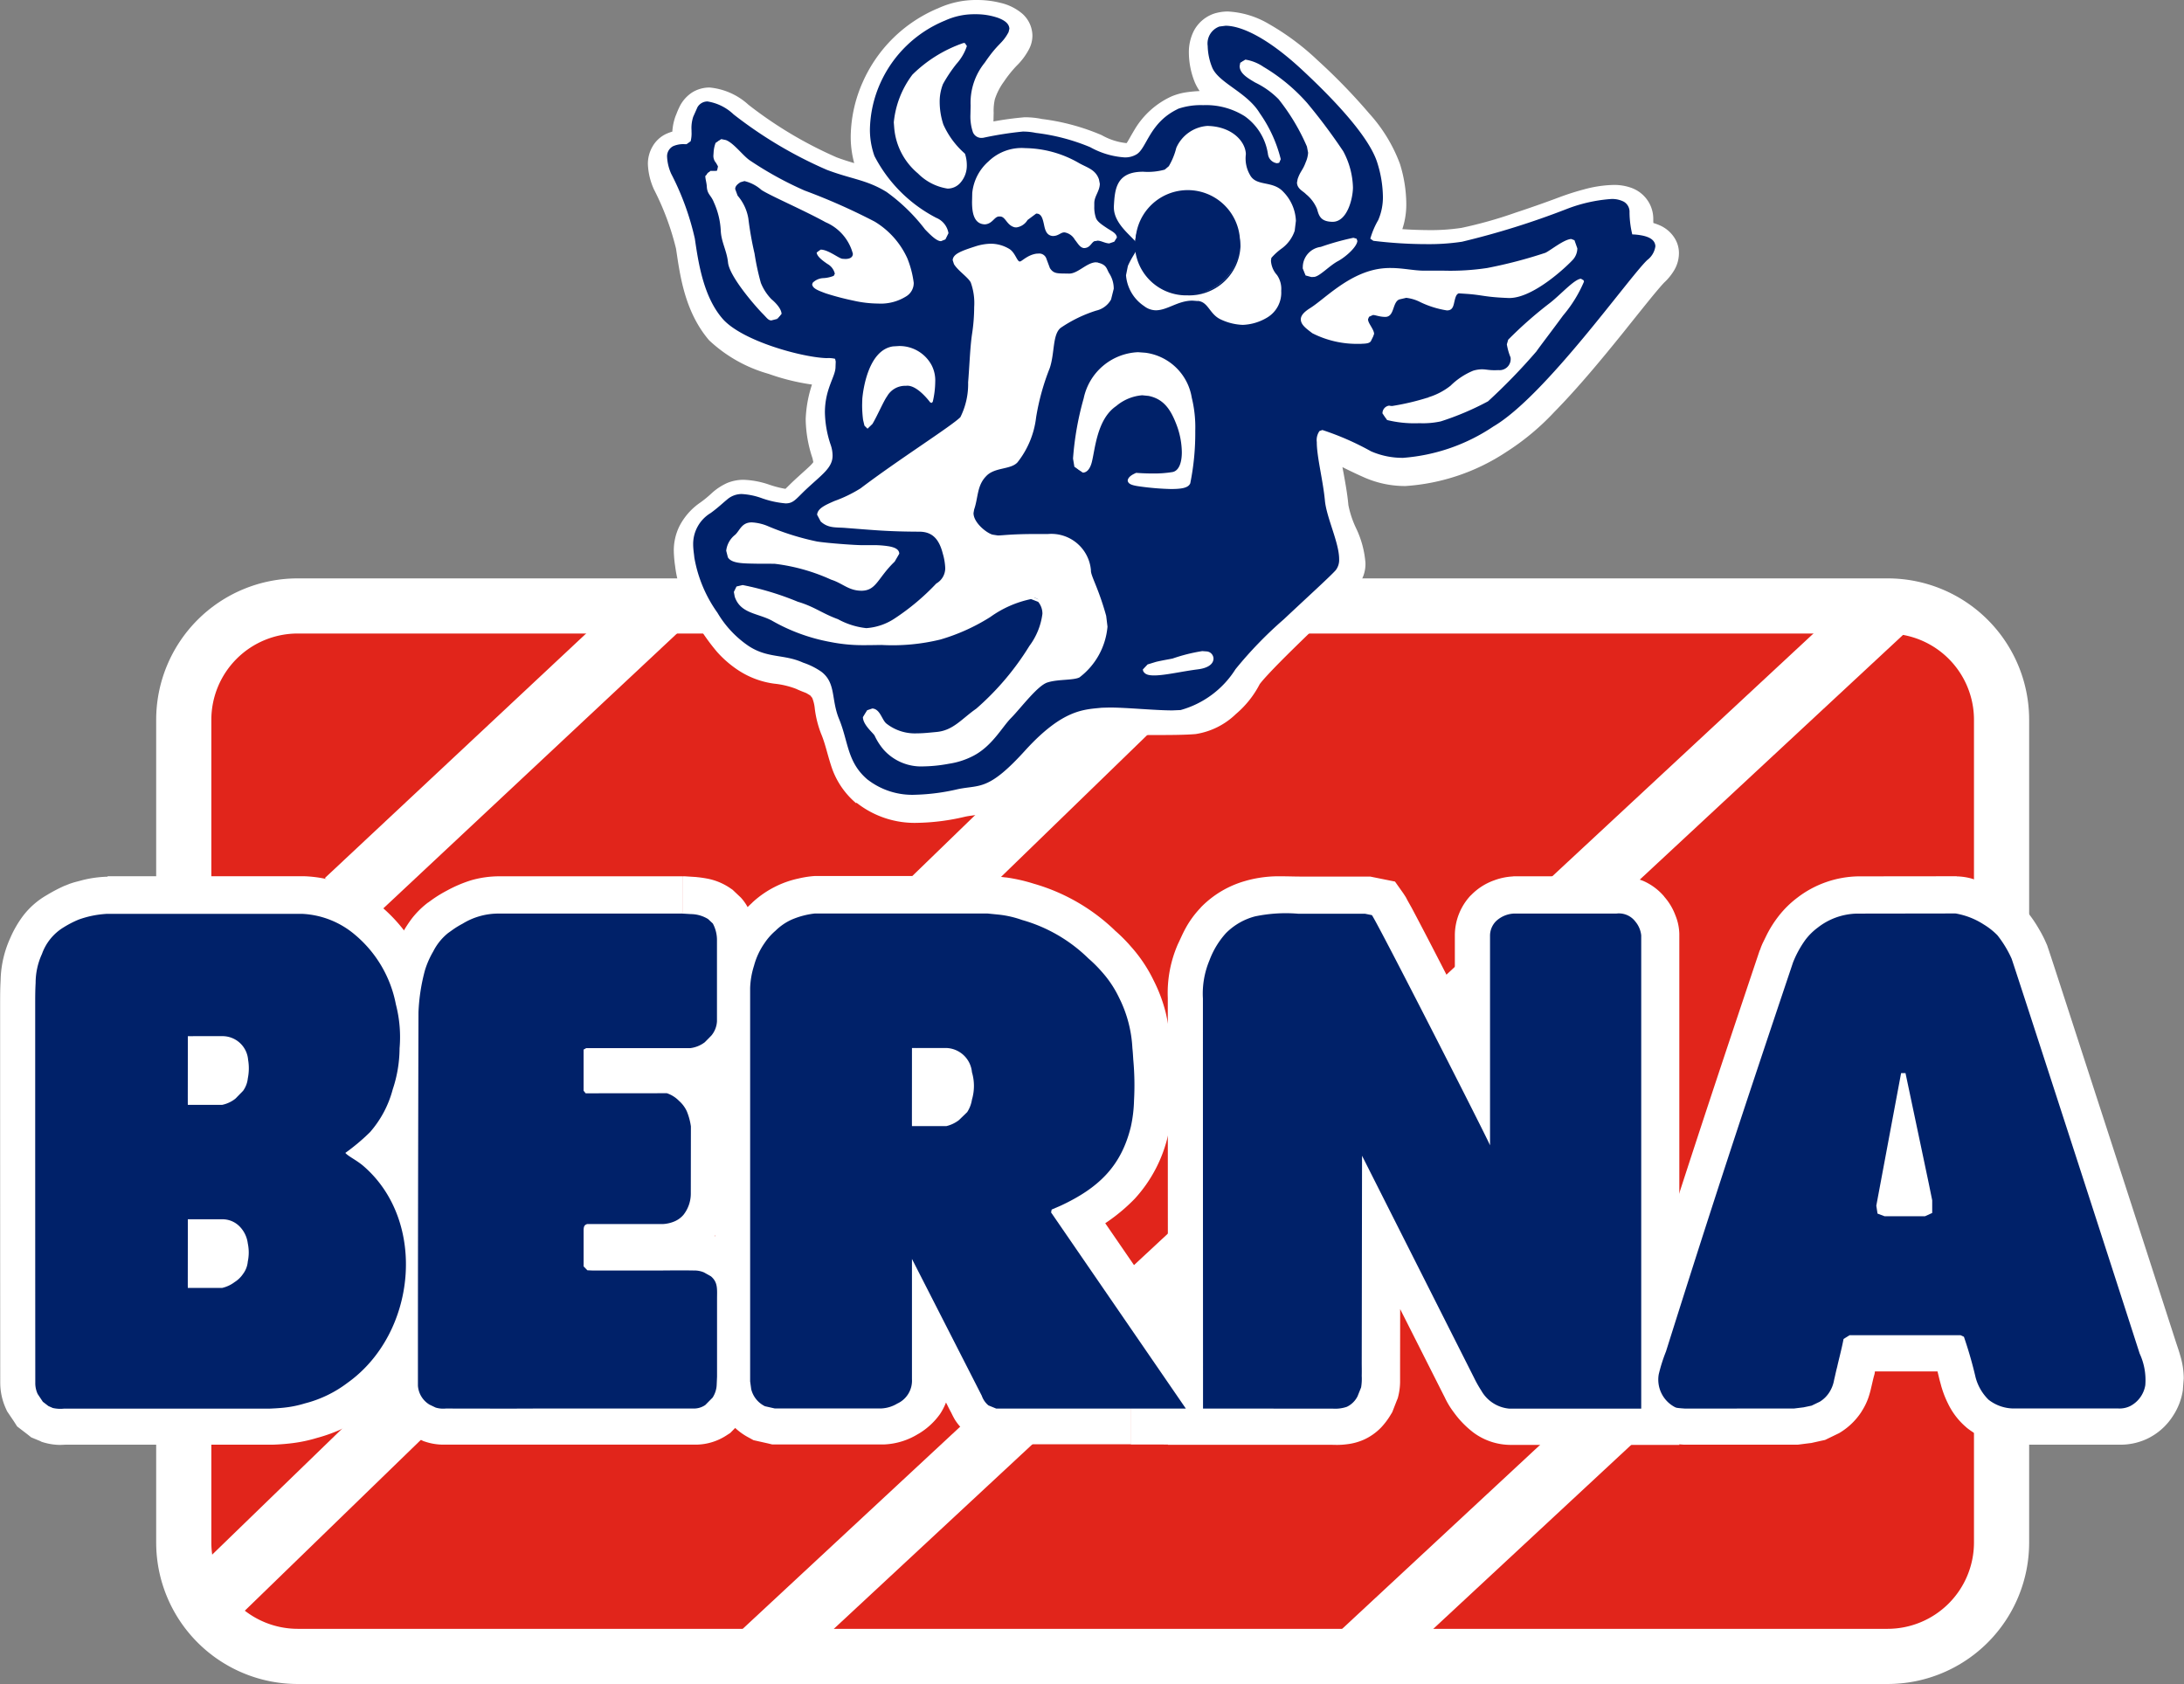 <svg xmlns="http://www.w3.org/2000/svg" xmlns:xlink="http://www.w3.org/1999/xlink" width="137.878" height="106.331" viewBox="0 0 137.878 106.331">
  <rect x="0" y="0" width="137.878" height="106.331" fill="#808080" stroke="none"/>
  <defs>
    <clipPath id="clip-path">
      <path id="Tracciato_803" data-name="Tracciato 803" d="M290.5,485.822a9.66,9.66,0,0,1,9.66-9.659h96.127a9.658,9.658,0,0,1,9.659,9.659v46.8a9.658,9.658,0,0,1-9.659,9.659H300.161a9.659,9.659,0,0,1-9.66-9.659v-46.8" transform="translate(-290.501 -476.163)" fill="none"/>
    </clipPath>
  </defs>
  <g id="Logo-Berna" transform="translate(-242.651 -310.687)">
    <g id="Raggruppa_2077" data-name="Raggruppa 2077" transform="translate(253.745 349.052)">
      <g id="Raggruppa_2076" data-name="Raggruppa 2076" transform="translate(0)" clip-path="url(#clip-path)">
        <g id="Raggruppa_2070" data-name="Raggruppa 2070" transform="translate(1.255 0)">
          <rect id="Rettangolo_908" data-name="Rettangolo 908" width="114.192" height="66.122" fill="#e1251b"/>
        </g>
        <g id="Raggruppa_2071" data-name="Raggruppa 2071" transform="translate(1.108 -8.263)">
          <path id="Tracciato_798" data-name="Tracciato 798" d="M295.426,440.67v.142H417.158v76.346H295.572V440.67h-.145v0h-.147V517.3l.043.107.1.04H417.3l.094-.04.044-.107V440.67l-.044-.1-.094-.041H295.426l-.1.041-.043.1h.147" transform="translate(-295.28 -440.524)" fill="#e20613"/>
        </g>
        <g id="Raggruppa_2072" data-name="Raggruppa 2072" transform="translate(9.419 -0.104)">
          <path id="Tracciato_799" data-name="Tracciato 799" d="M349.474,475.716l-18.348,17.176,2.681,2.861,20.917-19.583c-1.751-.122-3.5-.293-5.249-.453" transform="translate(-331.126 -475.716)" fill="#fff"/>
        </g>
        <g id="Raggruppa_2073" data-name="Raggruppa 2073" transform="translate(1.683 6.158)">
          <path id="Tracciato_800" data-name="Tracciato 800" d="M353.686,502.746l-55.927,54.217,2.469,3.145,59.126-57.383a13.792,13.792,0,0,1-5.669.021" transform="translate(-297.759 -502.725)" fill="#fff"/>
        </g>
        <g id="Raggruppa_2074" data-name="Raggruppa 2074" transform="translate(33.975 -0.49)">
          <path id="Tracciato_801" data-name="Tracciato 801" d="M441.4,540.956a1.875,1.875,0,0,1,.774.337l71.254-66.25a22.559,22.559,0,0,0-4.438-.957c-.083-.009-.164-.021-.245-.036l-71.7,66.663a18.888,18.888,0,0,1,4.356.243" transform="translate(-437.043 -474.05)" fill="#fff"/>
        </g>
        <g id="Raggruppa_2075" data-name="Raggruppa 2075" transform="translate(71.258 27.047)">
          <path id="Tracciato_802" data-name="Tracciato 802" d="M597.851,632.467a24.4,24.4,0,0,0,4.724.472,2.285,2.285,0,0,1,.467.053l38.9-36.164a1.9,1.9,0,0,1-.823-1.267c-.031-.153-.06-.307-.09-.46a2.13,2.13,0,0,1-.53-1.48v-.8l-42.646,39.647" transform="translate(-597.851 -592.82)" fill="#fff"/>
        </g>
      </g>
    </g>
    <g id="Raggruppa_2078" data-name="Raggruppa 2078" transform="translate(252.511 347.208)">
      <path id="Tracciato_804" data-name="Tracciato 804" d="M286.918,477.141h1.741a5.451,5.451,0,0,1,5.449-5.45h100.38a5.45,5.45,0,0,1,5.448,5.45v51.948a5.457,5.457,0,0,1-5.448,5.448H294.108a5.459,5.459,0,0,1-5.449-5.448V477.141h-3.482v51.948a8.934,8.934,0,0,0,8.931,8.931h100.38a8.932,8.932,0,0,0,8.931-8.931V477.141a8.929,8.929,0,0,0-8.931-8.931H294.108a8.93,8.93,0,0,0-8.931,8.931h1.741" transform="translate(-285.177 -468.21)" fill="#fff"/>
    </g>
    <g id="Raggruppa_2079" data-name="Raggruppa 2079" transform="translate(254.596 386.889)">
      <path id="Tracciato_805" data-name="Tracciato 805" d="M294.5,639.362c-.289,0-.182,0-.329,0,0,3.161,0,4.178,0,4.336h2.164a2.171,2.171,0,0,0,.79-.378,1.752,1.752,0,0,0,.531-.507,1.592,1.592,0,0,0,.306-.785,2.873,2.873,0,0,0,0-1.144,1.877,1.877,0,0,0-.513-1.065,1.519,1.519,0,0,0-1.106-.462H294.5" transform="translate(-294.173 -639.362)" fill="#fff" fill-rule="evenodd"/>
    </g>
    <g id="Raggruppa_2080" data-name="Raggruppa 2080" transform="translate(252.948 385.24)">
      <path id="Tracciato_806" data-name="Tracciato 806" d="M289.044,633.9l-.021-1.647h-.113l-.1,0-.19.005-1.548.092V633.9c0,2.107,0,3.259,0,3.845,0,.306,0,.422,0,.562l.07,1.575H291.1l.208-.057a3.724,3.724,0,0,0,1.325-.63l-.966-1.336.954,1.347a3.45,3.45,0,0,0,.94-.929l0,0,0,0a3.237,3.237,0,0,0,.578-1.505,6.441,6.441,0,0,0,.072-.849,3.788,3.788,0,0,0-.1-.854l0-.021,0-.014a5.6,5.6,0,0,0-.266-.86,3.187,3.187,0,0,0-.707-1.006h0l0-.008a3.131,3.131,0,0,0-2.177-.917l-.033,0h-1.884l-.01,0,.021,1.647v1.646h1.842V633.9l-.067,1.645.073.007.048-.249-.121.221.073.027.048-.249-.121.221.043-.087-.053.076.01.011.043-.087-.053.076.045.042h0l-.006,0,.025-.019-.025.013v.006l.025-.019-.025.013.267-.186-.294.143.027.042.267-.186-.294.143.086-.039-.09.03,0,.009.086-.039-.09.03.086.313,1.605-.381-1.614.348.022.158a3.341,3.341,0,0,1-.043.429l0-.017,0,.011-.015.061.253.061-.23-.112-.023.052.253.061-.23-.112.021.013-.021-.015v0l.021.013-.021-.015-.033.054,0,.009.012.013-.008-.013h0l.012.013-.008-.013-.021.013-.1.076-.005,0-.007.005-.262.124.431,1.591v-1.652h-2.164v1.652l1.645-.072-.4.013.4-.009v0l-.4.013.4-.009v-.424c0-.577,0-1.736,0-3.845h-1.65l.1,1.643,0-.051v.051h0l0-.051v.051h.256l-.019-1.646v0" transform="translate(-287.065 -632.25)" fill="#fff"/>
    </g>
    <g id="Raggruppa_2081" data-name="Raggruppa 2081" transform="translate(254.596 375.328)">
      <path id="Tracciato_807" data-name="Tracciato 807" d="M294.5,589.5c-.289,0-.182-.007-.329,0,0,3.159,0,4.182,0,4.331h2.164a1.879,1.879,0,0,0,.839-.387l.482-.492a1.626,1.626,0,0,0,.306-.786,3.244,3.244,0,0,0,.016-1.172,1.629,1.629,0,0,0-1.636-1.5H294.5" transform="translate(-294.173 -589.496)" fill="#fff" fill-rule="evenodd"/>
    </g>
    <g id="Raggruppa_2082" data-name="Raggruppa 2082" transform="translate(252.948 373.679)">
      <path id="Tracciato_808" data-name="Tracciato 808" d="M289.044,584.034l-.016-1.651h-.221l-.19.005-1.548.094v1.555c0,2.107,0,3.256,0,3.843,0,.307,0,.421,0,.562l.07,1.577h3.927l.183-.042a3.653,3.653,0,0,0,1.459-.678l.1-.074.567-.584.108-.107.083-.127a3.233,3.233,0,0,0,.572-1.487,7.4,7.4,0,0,0,.085-.915,4.458,4.458,0,0,0-.074-.777l-1.625.3,1.641-.132a3.072,3.072,0,0,0-.987-2.093h0V583.3a3.3,3.3,0,0,0-1.032-.687,3.259,3.259,0,0,0-1.226-.23h-.057l.027,1.651v-1.651h-1.859l.016,1.651v1.645h1.873l.04,0,.057-.309-.154.271.1.038.057-.309-.154.271.062-.111-.075.1.014.008.062-.111-.075.1.04.037v-.006l.035.046.259-.192-.3.105.039.086.259-.192-.3.105.136-.05-.144.028.007.022.136-.05-.144.028.007.061.007.087.015.085.016.168a4.726,4.726,0,0,1-.05.479v.007l-.011.055.231.057-.212-.1-.019.046.231.057-.212-.1,0,.006-.038.063,1.363.921-1.175-1.157-.483.494,1.176,1.155-.988-1.321-.221.1.37,1.6v-1.643h-2.164v1.643l1.645-.072-.437.02.437-.011V588.3l-.437.02.437-.011v-.425c0-.577,0-1.736,0-3.843h-1.65l.1,1.641,0-.072v.07l0,0,0-.072v.07l0,0h.236v-1.645" transform="translate(-287.065 -582.383)" fill="#fff"/>
    </g>
    <g id="Raggruppa_2083" data-name="Raggruppa 2083" transform="translate(361.2 377.649)">
      <path id="Tracciato_809" data-name="Tracciato 809" d="M755.542,599.507c-.236,1.244-1.512,8.088-1.568,8.375l.079.5.444.166c1.007,0,1.488,0,2.551,0l.451-.2c.208-.239,0-.8,0-.8-.114-.633-1.057-5.06-1.687-8.039l-.271,0" transform="translate(-753.975 -599.505)" fill="#fff" fill-rule="evenodd"/>
    </g>
    <g id="Raggruppa_2084" data-name="Raggruppa 2084" transform="translate(359.527 375.989)">
      <path id="Tracciato_810" data-name="Tracciato 810" d="M750,594.007l-1.619-.3c-.234,1.241-1.515,8.087-1.566,8.371l-.055.286.125.785.153.943,1.614.61h3.215l.779-.352.323-.151.232-.26a2.126,2.126,0,0,0,.5-1.4,3.134,3.134,0,0,0-.2-1.061l-1.546.571,1.621-.3c-.068-.378-.324-1.614-.661-3.184s-.718-3.41-1.034-4.894l-.276-1.323-2.98.032-.247,1.328,1.619.3.011,1.65.278,0L750.27,594l-1.61.341c.315,1.494.707,3.342,1.033,4.9s.6,2.841.645,3.093l.028.142.048.124.588-.21-.6.185.009.026.588-.21-.6.185.006.022.343-.066h-.345l0,.066.343-.066h.849l-.877-.774a1.112,1.112,0,0,0-.317.774H751.6l-.877-.774,1.232,1.086-.685-1.5-.446.206.68,1.5v-1.645l-1.678,0-.877,0,0,1.645.58-1.54-.44-.166-.584,1.54,1.623-.264-.077-.5-1.625.261,1.621.308c.054-.295,1.33-7.135,1.566-8.376L750,594.007l.011,1.65-.011-1.65" transform="translate(-746.759 -592.345)" fill="#fff"/>
    </g>
    <g id="Raggruppa_2085" data-name="Raggruppa 2085" transform="translate(269.123 368.335)">
      <path id="Tracciato_811" data-name="Tracciato 811" d="M373.462,559.332l.609.039a2.086,2.086,0,0,1,1.08.313l.3.284a2.214,2.214,0,0,1,.256,1.091v5.08a1.473,1.473,0,0,1-.35.891l-.415.425a1.879,1.879,0,0,1-.912.374h-6.584l-.164.09c0,.773,0,2.07,0,2.6l.138.164c1.807-.007,5.126-.007,5.126-.007a1.981,1.981,0,0,1,.766.473,2.03,2.03,0,0,1,.492.658,3.822,3.822,0,0,1,.258.96L374.061,577a2.153,2.153,0,0,1-.456,1.344,1.482,1.482,0,0,1-.559.42,2.279,2.279,0,0,1-.722.175h-4.8c-.163.054-.235.129-.235.4v2.268l.24.249.309.015,3.945,0h.45c.1,0,1.236-.015,2.018,0a1.52,1.52,0,0,1,.631.114l.448.259c.45.385.381.8.381,1.47v4.863l-.019.547a1.649,1.649,0,0,1-.257.772l-.461.468a1.3,1.3,0,0,1-.716.223h-11.8l-3.866-.005a1.746,1.746,0,0,1-.652-.057l-.376-.182a1.51,1.51,0,0,1-.737-1.2c0-1.174,0-1.435,0-2.693,0-8.189.034-20.9.034-20.9a12.274,12.274,0,0,1,.412-2.643,5.259,5.259,0,0,1,.522-1.19,3.64,3.64,0,0,1,.934-1.157l.321-.225a6.164,6.164,0,0,1,.6-.372,4.382,4.382,0,0,1,2.309-.639h11.5" transform="translate(-356.828 -559.332)" fill="#fff" fill-rule="evenodd"/>
    </g>
    <g id="Raggruppa_2086" data-name="Raggruppa 2086" transform="translate(266.804 366.019)">
      <path id="Tracciato_812" data-name="Tracciato 812" d="M365.781,551.66l-.146,2.314.609.039.146-2.314-.332,2.293.333.051.066,0,.139-.745-.43.63.291.115.139-.745-.43.63,1.3-1.918L365.88,553.7l.305.285,1.59-1.689-1.765,1.513,1.261-1.082-1.552.6a1.55,1.55,0,0,0,.291.478l1.261-1.082-1.552.6.444-.174-.463.119.019.055.444-.174-.463.119.012.078.007.038.032,0h-.032v0l.032,0h-.032c0,2.044,0,5.074,0,5.078l2.314,0-2.312-.123.9.05-.831-.35-.074.3.9.05-.831-.35.735.31-.681-.416-.055.107.735.31-.681-.416L365.8,558l1.876,1.354-1.655-1.625-.415.424,1.656,1.626-1.388-1.857.117.159-.073-.184-.045.026.117.159-.073-.184.432,1.1v-1.165c-.415.018-.4.065-.432.065l.432,1.1v-1.165H359.16l-.693.393-1.179.669v1.36c0,.383,0,.9,0,1.384s0,.943,0,1.2v.84l1.368,1.658,1.1,0c1.8-.009,5.114-.009,5.117-.009V563.01l-.538,2.253.248-1.032-.57.914a.915.915,0,0,0,.322.118l.248-1.032-.57.914.007,0,.026.031h.011l.006.011,0,0,0,.013,0-.015.529-.265-.563.179.034.086.529-.265-.563.179.187-.057-.191.044,0,.013.187-.057-.191.044c.009.018.027.212.113.569l2.254-.558-2.318,0-.008,4.234h.476l-.476-.026v.026h.476l-.476-.026-.01.057.662.207-.5-.451-.163.245.662.207-.5-.451,0,0,.012.013-.012-.013.012.013-.012-.013.637.678-.506-.777-.131.1.637.678-.506-.777.386.593L364.39,569l-.05.028.386.593L364.39,569l-.016.005-.009,0-.01.01.344.711-.153-.778-.191.067.344.711-.153-.778-.058.006-.213.033.369,2.288v-2.317h-5.155l-.346.109a2.851,2.851,0,0,0-.65.3,2.592,2.592,0,0,0-1.022,1.271,2.8,2.8,0,0,0-.175,1.035v.065l2.315-.059h-2.315v3.19l1.514,1.6,1.24.057.052,0h4.452c.116,0,.655-.006,1.258-.006.253,0,.507,0,.726.006h.042l.026-.731-.149.713.123.019.026-.731-.149.713.179-.853-.256.835.077.018.179-.853-.256.835.013-.044-.013.044.013-.044-.013.044.824-2.166-1.144,2.019.446.252,1.146-2.012-1.5,1.76.833-.98-1.216.378.382.6.833-.98-1.216.378.933-.287-.978.094.044.193.933-.287-.978.094v.006l0,.079,0,.422v4.863h2.312l-2.312-.092-.019.549,2.312.091-2.287-.359-.023.121.269.05-.262-.072-.006.022.269.05-.262-.072.744.206-.659-.415-.085.208.744.206-.659-.415,1.962,1.24L366.1,580.6l-.46.468,1.65,1.63-1.265-1.945.587.9v-1.044a.969.969,0,0,0-.587.147l.587.9v.6l.087-1.644h-.087v1.644l.087-1.644-.06-.005H356.576l-1.8.005h0l-3.866-.005h-.227v.051l0-.051h0v.051l0-.051-.049,1.074.322-1.022-.273-.051-.049,1.074.322-1.022-.7,2.207,1.009-2.091-.383-.182-1,2.091,1.277-1.936-.486.737h.791c-.03-.566-.243-.68-.3-.737l-.486.737h.791v-2.693c0-4.093.009-9.316.017-13.52s.017-7.365.017-7.376l-2.321,0,2.318.1,0-.042c.005-.129.029-.508.081-.921a5.933,5.933,0,0,1,.2-1.024l0-.007a3,3,0,0,1,.318-.75v0l0,.007a4.313,4.313,0,0,1,.263-.412l.121-.12-1.438-1.82,1.342,1.89.32-.225-1.342-1.89,1.3,1.916.383-.24,0,0a3.669,3.669,0,0,1,.691-.31,1.7,1.7,0,0,1,.537-.059h11.5V551.66l-.146,2.314.146-2.314v-2.315h-11.5a6.461,6.461,0,0,0-1.847.248,8.283,8.283,0,0,0-1.54.655l0,0a8.113,8.113,0,0,0-.832.5l-.018.011-.332.24-.053.032-.044.038a5.529,5.529,0,0,0-.929.935,8.131,8.131,0,0,0-.556.846v.007l0,0a7.815,7.815,0,0,0-.733,1.63l.009,0a10.466,10.466,0,0,0-.444,2.18c-.069.617-.09,1.07-.09,1.109l0,.044v.051s-.035,12.71-.036,20.905c0,1.258,0,1.522,0,2.693a3.819,3.819,0,0,0,1.775,3.132l.137.084.523.253.147.072.156.05a3.624,3.624,0,0,0,1.122.171h15.887v-2.318l-.122,2.318h.16a3.58,3.58,0,0,0,1.948-.6l.211-.135.635-.645.173-.183.132-.2a3.816,3.816,0,0,0,.433-.929,5.635,5.635,0,0,0,.158-.726l.02-.135.026-.68v-4.953l.005-.422a4.165,4.165,0,0,0-.169-1.268,3.362,3.362,0,0,0-1.028-1.546l-.168-.138-.645-.37-.149-.087-.168-.062a3.922,3.922,0,0,0-1.443-.269h.019c-.253-.005-.529-.005-.8-.005-.619,0-1.231.005-1.258.005h-4.344l-.249-.013-.111,2.316,1.682-1.6-.238-.251-1.684,1.6h2.323v-2.321l-2.084.048h2.084v-.048l-2.084.048h.266l1.513.956a1.837,1.837,0,0,0,.3-.956h-1.817l1.513.956-1.768-1.113,1.129,1.758a2.139,2.139,0,0,0,.639-.645l-1.768-1.113,1.129,1.758-1.013-1.582.571,1.794.442-.212-1.013-1.582.571,1.794-.7-2.211v2.318h4.982l.186-.028a4.55,4.55,0,0,0,1.365-.379l-1.013-2.085.989,2.1a3.954,3.954,0,0,0,1.29-.96l0,.011a4.087,4.087,0,0,0,.894-1.691,4.8,4.8,0,0,0,.162-1.221l.007-4.518-.071-.276s-.019-.116-.071-.38a4.037,4.037,0,0,0-.37-1.063l0-.015,0,.013a4.5,4.5,0,0,0-.982-1.315l.008.009.005.006a5.059,5.059,0,0,0-.759-.581,3.394,3.394,0,0,0-1.054-.459l-.265-.062h-.274s-3.319,0-5.132.009l.007,2.316,1.792-1.476-.138-.166-1.791,1.477,2.321.011c0-.273.006-.731.006-1.223s0-1.01-.006-1.4l-2.321.009,1.142,2.017.163-.09-1.141-2.017v2.318h6.584a3.388,3.388,0,0,0,1.264-.262,4.468,4.468,0,0,0,1.03-.573l.146-.107.542-.551.123-.124.1-.143a4.4,4.4,0,0,0,.509-.879,3.637,3.637,0,0,0,.276-1.248l.007-.062v-5.141a5.378,5.378,0,0,0-.125-1.121l-.183-.606a2.981,2.981,0,0,0-.509-.87l-.082-.094-.391-.37-.138-.131-.148-.1a3.862,3.862,0,0,0-1.326-.576,7.306,7.306,0,0,0-.724-.113l-.1-.012-.706-.045-.069,0h-.067v2.315" transform="translate(-346.829 -549.345)" fill="#fff"/>
    </g>
    <g id="Raggruppa_2087" data-name="Raggruppa 2087" transform="translate(244.969 368.354)">
      <path id="Tracciato_813" data-name="Tracciato 813" d="M257.126,559.415H269.47a5.541,5.541,0,0,1,3.363,1.321,7.6,7.6,0,0,1,2.589,4.4,10.816,10.816,0,0,1-.2,5.373,6.6,6.6,0,0,1-1.434,2.691,12.235,12.235,0,0,1-1.553,1.312c.145.2.727.472,1.144.829,4.045,3.511,3.349,10.587-1.01,13.693a7.6,7.6,0,0,1-2.676,1.3,7.142,7.142,0,0,1-1.157.249c-.422.057-1.091.083-1.091.083H254.466a1.972,1.972,0,0,1-.7-.042l-.28-.116-.352-.28-.323-.486a1.54,1.54,0,0,1-.155-.683c0-8.493,0-14.459,0-23.873,0-.54,0-.9.027-1.4a4.4,4.4,0,0,1,.4-1.826,3.215,3.215,0,0,1,1.37-1.682,7.675,7.675,0,0,1,.942-.5,6.564,6.564,0,0,1,1.738-.358" transform="translate(-252.651 -559.415)" fill="#fff" fill-rule="evenodd"/>
    </g>
    <g id="Raggruppa_2088" data-name="Raggruppa 2088" transform="translate(242.651 366.037)">
      <path id="Tracciato_814" data-name="Tracciato 814" d="M249.444,551.74v2.317h12.344a2.986,2.986,0,0,1,.934.219,2.7,2.7,0,0,1,.848.482v0a6.613,6.613,0,0,1,1.276,1.479,6.506,6.506,0,0,1,.645,1.771l0,.022,0-.022a5.084,5.084,0,0,1,.184,1.45c0,.186,0,.4-.016.667v0a6.221,6.221,0,0,1-.324,1.987l-.007.019.007-.017a8.17,8.17,0,0,1-.425,1.1,3.736,3.736,0,0,1-.544.786l.014-.026-.016.026a5.639,5.639,0,0,1-.615.535l-.368.272-.161.123-.109.083-.245.23-1.338,1.414,1.168,1.565a3.1,3.1,0,0,0,.677.648c.238.171.407.273.552.367l.263.184h-.005l-.006-.007a5.8,5.8,0,0,1,1.881,4.461,6.925,6.925,0,0,1-2.718,5.591h0v0a5.232,5.232,0,0,1-1.97.954h0a4.177,4.177,0,0,1-.832.179l-.53.048-.327.016.087,2.316v-2.316H246.785l-.263,0-.075.007v1.095l.323-1.047-.323-.048v1.095l.323-1.047-.688,2.214.9-2.135-.278-.114-.9,2.133L247.234,581l-.06-.044-.117-.179-1.93,1.284,2.111-.954-.234.107.24-.083-.006-.024-.234.107.24-.083-.719.247h.77l-.052-.247-.719.247h.77v0c-.007-8.489-.007-14.456-.007-23.869,0-.549,0-.837.021-1.275v0a2.12,2.12,0,0,1,.193-.983l0-.008,0,.011a3.8,3.8,0,0,1,.277-.534l.157-.116,0,0h0a5.212,5.212,0,0,1,.715-.379l.041-.015.038-.02-.651-1.342.482,1.411.169-.069-.651-1.342.482,1.411.489-.127.3-.059.1-.011h0v-4.633a7.266,7.266,0,0,0-1.555.208l-.588.156-.253.082-.356.145,1.013,2.084-.939-2.12a10,10,0,0,0-1.171.611v0h0a5.014,5.014,0,0,0-1.487,1.3,6.855,6.855,0,0,0-.817,1.413v0a6.761,6.761,0,0,0-.606,2.673v-.006c-.031.565-.031.989-.031,1.526,0,9.413,0,15.38.007,23.873a3.956,3.956,0,0,0,.355,1.638l.077.171.435.645.2.313.652.5.239.191.562.232.1.051.109.033a3.766,3.766,0,0,0,1.056.16l.339-.014h13.068c.042,0,.7-.021,1.324-.107a9.16,9.16,0,0,0,1.475-.319l0,0a9.923,9.923,0,0,0,3.384-1.641l-.008.005a11.527,11.527,0,0,0,4.666-9.366,10.422,10.422,0,0,0-3.48-7.964l0,0-.005,0a8.1,8.1,0,0,0-.936-.671l-.173-.12-.892,1.223,1.2-.9a1.876,1.876,0,0,0-.306-.328l-.892,1.223,1.2-.9-1.852,1.389,1.686,1.59-1.505-1.417,1.306,1.6.2-.186-1.505-1.417,1.306,1.6-.495-.61.476.625.018-.015-.495-.61.476.625c.048-.043.361-.262.7-.525a9.642,9.642,0,0,0,1.134-1.052l-.019.022.019-.022a8.1,8.1,0,0,0,1.191-1.735,12.337,12.337,0,0,0,.7-1.762l.008-.024-.008.024a10.887,10.887,0,0,0,.549-3.224c.013-.3.026-.582.026-.869a10.338,10.338,0,0,0-.32-2.554,9.892,9.892,0,0,0-3.264-5.543l0,.005a7.814,7.814,0,0,0-4.946-1.945H249.444v2.317" transform="translate(-242.651 -549.423)" fill="#fff"/>
    </g>
    <g id="Raggruppa_2089" data-name="Raggruppa 2089" transform="translate(318.688 368.336)">
      <path id="Tracciato_815" data-name="Tracciato 815" d="M598.28,590.6h-8.32a2.242,2.242,0,0,1-1.776-1.146,6.189,6.189,0,0,1-.453-.8l-7.076-14.012-.022,13.124c0,.151.011.47,0,.772a3.172,3.172,0,0,1-.039.724l-.219.56a1.5,1.5,0,0,1-.676.665,2.246,2.246,0,0,1-.88.116l-8.2-.005v-2.122s-.005-14.444-.005-23.76a5.435,5.435,0,0,1,.411-2.409,5.266,5.266,0,0,1,1.031-1.719,4.04,4.04,0,0,1,1.841-1.059,9.557,9.557,0,0,1,2.74-.173h4.206l.433.09c.4.568,7.385,14.271,7.466,14.535V560.721a1.286,1.286,0,0,1,.387-.9,1.774,1.774,0,0,1,1.078-.476s4.174,0,6.494,0a1.3,1.3,0,0,1,1.2.5,1.612,1.612,0,0,1,.376.877V590.6" transform="translate(-570.612 -559.339)" fill="#fff" fill-rule="evenodd"/>
    </g>
    <g id="Raggruppa_2090" data-name="Raggruppa 2090" transform="translate(316.366 366.019)">
      <path id="Tracciato_816" data-name="Tracciato 816" d="M590.587,582.924v-2.316h-8.32v.619l.369-.507-.369-.112v.619l.369-.507-.061.079.063-.076,0,0-.061.079.063-.076a2.805,2.805,0,0,1-.316-.364l-.307.241.324-.219-.017-.022-.307.241.324-.219-.072-.133a4.649,4.649,0,0,0-.271-.51l-1.958,1.236,2.067-1.045-7.075-14.017-4.381,1.048-.028,13.124v0l.006.47,0,.239v-.013l0,.182,0,.234h0l.785.03-.759-.183-.026.153.785.03-.759-.183,2.253.536-2.157-.855-.219.563,2.157.851-1.99-1.193-.039.06.75.536-.4-.831-.35.295.75.536-.4-.831,0,.005.464.963-.136-1.076a.917.917,0,0,0-.328.112l.464.963-.136-1.076-.07,0v0l-.07,0-8.264-.005,0,2.315h2.313V572.407c0-4.775,0-10.711,0-15.371a3.345,3.345,0,0,1,.188-1.407v-.005h0c.2-.425.306-.678.361-.777l.28-.361,0,.007,0,0a1.763,1.763,0,0,1,.75-.413l.031-.007.034-.01a3.024,3.024,0,0,1,.913-.083c.31,0,.7.013,1.157.013h4.206v-2.321l-.464,2.273.437.094.461-2.277L571.7,553.1l1.293-.921-1.349.842.055.079,1.293-.921-1.349.842,0,0c.054.088.24.438.487.9.871,1.645,2.575,4.956,4.058,7.865.744,1.455,1.433,2.817,1.938,3.821.252.5.459.919.6,1.2l.16.33.026.061.982-.45-.993.422.011.028.982-.45-.993.422,1.975-.833-2.054.617.079.216,1.975-.833-2.054.617,4.536-.667V553.044h-.949l.724.67a1.091,1.091,0,0,0,.225-.67h-.949l.724.67h0l-.648-.6.309.844.339-.245-.648-.6.309.844-.166-.455.031.479.135-.024-.166-.455.031.479-.153-2.32v2.321h6.58l0-.037,0,.037h0l0-.037,0,.037.149-1.149-.589.99.44.159.149-1.149-.589.99.569-.952-.744.824.175.127.569-.952-.744.824,0,.006h0l.586-.519-.735.285.149.234.586-.519-.735.285,1.009-.394-1.07.035a.869.869,0,0,0,.061.359l1.009-.394-1.07.035,2.318-.07H588.27v29.88h2.318v0H592.9V552.972a3.287,3.287,0,0,0-.251-1.172,3.743,3.743,0,0,0-.707-1.175l.007,0a3.659,3.659,0,0,0-1.325-.988,4.085,4.085,0,0,0-1.619-.291h-6.566l-.077.009a3.977,3.977,0,0,0-1.157.247,3.778,3.778,0,0,0-1.476.959l0-.008a3.694,3.694,0,0,0-1,2.487V566.3h2.319l2.218-.665-.1-.274-.173-.367c-.512-1.048-2.244-4.463-3.913-7.719-.833-1.629-1.645-3.209-2.277-4.421-.315-.6-.586-1.119-.792-1.505l-.275-.491-.1-.192-.155-.239-.531-.75-1.568-.316h-4.436c-.342,0-.725-.016-1.157-.016a7.691,7.691,0,0,0-2.256.283l.672,2.22-.6-2.238a6.29,6.29,0,0,0-2.923,1.709l0,.008h0a6.117,6.117,0,0,0-.953,1.3c-.227.421-.34.708-.482.995h0a7.712,7.712,0,0,0-.64,3.413c0,9.316.008,23.761.008,23.761v4.443l10.521,0v-2.318L571,585.242l.264.005a4.812,4.812,0,0,0,.641-.04,3.655,3.655,0,0,0,1.1-.3h0a3.569,3.569,0,0,0,1.063-.753,4.633,4.633,0,0,0,.608-.807l.1-.163.29-.743.062-.151.039-.158a3.924,3.924,0,0,0,.105-.927v-.276l0-.367,0-.47.005-3.419,2.753,5.453.055.093,1.036-.651-1.084.575.048.076,1.036-.651-1.084.575.043.079a5.207,5.207,0,0,0,.591.98,6.041,6.041,0,0,0,1.247,1.277,3.965,3.965,0,0,0,2.36.768H592.9v-2.318h-2.314" transform="translate(-560.598 -549.345)" fill="#fff"/>
    </g>
    <g id="Raggruppa_2091" data-name="Raggruppa 2091" transform="translate(289.367 368.336)">
      <path id="Tracciato_817" data-name="Tracciato 817" d="M468.084,590.6s-5.339.005-8.405.005l-.485-.2a1.411,1.411,0,0,1-.423-.606c-.007-.037-4.271-8.369-4.4-8.641v.729c0,.123,0,4.725,0,6.875a1.585,1.585,0,0,1-.937,1.529,2.1,2.1,0,0,1-1.009.311H445.7l-.621-.142a1.631,1.631,0,0,1-.869-1.068l-.066-.5V564.04a5.211,5.211,0,0,1,.249-1.408,4.4,4.4,0,0,1,.671-1.431,4.028,4.028,0,0,1,.683-.777,3.535,3.535,0,0,1,1.032-.7,4.967,4.967,0,0,1,1.444-.381h10.913s.442.031.722.074a7.832,7.832,0,0,1,1.451.337,9.716,9.716,0,0,1,4.191,2.426,7.72,7.72,0,0,1,.826.821,6.978,6.978,0,0,1,1.12,1.669,8.086,8.086,0,0,1,.833,3.168c.033.286.037.446.048.731a17.109,17.109,0,0,1,.058,2.584,8.786,8.786,0,0,1-.2,1.649c-.615,2.524-2.061,3.878-4.418,4.985l-.586.249-.037.188,8.509,12.379-3.573-.005" transform="translate(-444.147 -559.339)" fill="#fff" fill-rule="evenodd"/>
    </g>
    <g id="Raggruppa_2092" data-name="Raggruppa 2092" transform="translate(287.781 366.022)">
      <path id="Tracciato_818" data-name="Tracciato 818" d="M463.561,582.927l0-2.315h-8.4v2.321l.871-2.148-.492-.2-.865,2.15,1.347-1.884-.832,1.16,1.223-.739-.392-.421-.832,1.16,1.223-.739-.726.439.751-.395-.025-.044-.726.439.751-.395-.13-.258-2.056,1.07,2.2-.733-.085-.221-.042-.083c-.112-.223-1.164-2.281-2.229-4.372-.529-1.039-1.06-2.078-1.468-2.874-.2-.4-.37-.731-.5-.976l-.145-.289-.041-.088-.015-.016-.363.178.363-.178-.363.178.363-.178-4.4,1.011v.729c0,.089,0,2.156,0,4.163,0,1.006,0,1.993,0,2.708v.022l.535.022-.5-.166-.034.143.535.022-.5-.166.912.309-.685-.68-.227.37.912.309-.685-.68.333.329-.309-.355-.024.026.333.329-.309-.355-.022.015-.115.077h0l.141.208-.016-.254-.125.046.141.208-.016-.254.1,2.316v-2.321H441.44l-.365-.08-.515,2.259,1.094-2.043-.09.17.112-.155-.022-.015-.09.17.112-.155-.385.525.637-.168-.252-.358-.385.525.637-.168-2.238.6,2.3-.306-.043-.345v-24.7l.024-.237.118-.48,0-.008v0a2.07,2.07,0,0,1,.36-.8l0,.009a1.618,1.618,0,0,1,.339-.393v0h0c.334-.281.19-.183.455-.316l.013-.01.013-.006.355-.105.213-.042.055-.011-.072-.587.039.591.033,0-.072-.587.039.591-.147-2.317v2.323h10.913v-2.323l-.157,2.314.211.02.322.033.02,0h.017a5.857,5.857,0,0,1,1.086.257l-.008-.006,0,0a7.421,7.421,0,0,1,3.326,1.94l-.006,0a5.138,5.138,0,0,1,.623.612l0,0,.009.007a4.526,4.526,0,0,1,.785,1.181v0a5.027,5.027,0,0,1,.406,1.05,11.214,11.214,0,0,1,.2,1.328v0c.024.219.024.3.042.613v.015c.044.7.076,1.131.076,1.566,0,.214-.006.439-.029.72a5.651,5.651,0,0,1-.133,1.253v.006a4.251,4.251,0,0,1-1,1.99,6.774,6.774,0,0,1-2.148,1.438l.987,2.1-.9-2.141-.588.249-1.168.5-.411,2.366,9.041,13.162,1.913-1.315,0-2.316-3.575-.005h0l0,2.315,0,2.323,7.983.007-11-16.02-1.916,1.315,2.288.39.033-.184-2.284-.394.9,2.131.589-.245.043-.02.044-.022a11.259,11.259,0,0,0,3.569-2.479,8.845,8.845,0,0,0,2.111-4.055v0a10.749,10.749,0,0,0,.258-2.05v.006c.026-.376.032-.707.032-1.024,0-.665-.045-1.2-.084-1.853v.015a8.375,8.375,0,0,0-.064-.855v0a13.171,13.171,0,0,0-.3-1.932,9.691,9.691,0,0,0-.758-2.024h0a9.21,9.21,0,0,0-1.445-2.156v0l.008.009a9.87,9.87,0,0,0-1.029-1.029v-.006a12.26,12.26,0,0,0-5.056-2.921h-.006a10.611,10.611,0,0,0-1.815-.413l-.315,2.3.344-2.29c-.446-.064-.881-.087-.91-.093l-.079-.005H443.631l-.07.005a6.31,6.31,0,0,0-.967.152,6.137,6.137,0,0,0-1.338.449l1,2.089-.975-2.1a6.2,6.2,0,0,0-1.613,1.083l0,0,0,.006a6.3,6.3,0,0,0-1.019,1.162l0,0,0,0a6.847,6.847,0,0,0-.985,2.077l0-.009a7.357,7.357,0,0,0-.355,2.1v25.008l.087.645.016.149.042.144a3.926,3.926,0,0,0,.9,1.656,3.974,3.974,0,0,0,1.12.859l.271.149.927.208.249.061h7.079a4.427,4.427,0,0,0,2.151-.669h.006a4.468,4.468,0,0,0,1.366-1.255,3.914,3.914,0,0,0,.643-2.229v-7.61h-2.314l-2.087,1.009c.042.094.109.223.245.49.455.893,1.5,2.933,2.43,4.756.464.908.9,1.767,1.218,2.4.162.315.3.573.383.748l.106.206.021.046.365-.177-.366.175,0,0,.365-.177-.366.175,1.805-.879-1.814.851.009.028,1.805-.879-1.814.851,2.039-.958-2.063.914.024.044,2.039-.958-2.063.914,2.117-.936-2.192.731.075.2,2.117-.936-2.192.731.055.175.086.163c.033.046.075.168.243.466a3.324,3.324,0,0,0,.884.951l.227.16.748.3.412.17h8.849l0-2.323" transform="translate(-437.305 -549.356)" fill="#fff"/>
    </g>
    <g id="Raggruppa_2093" data-name="Raggruppa 2093" transform="translate(299.588 376.832)">
      <path id="Tracciato_819" data-name="Tracciato 819" d="M488.561,595.985c-.287.006-.178,0-.33.006,0,3.157,0,4.773,0,4.928h2.163a2.11,2.11,0,0,0,.8-.374,1.832,1.832,0,0,0,.525-.509,2,2,0,0,0,.3-.788,3,3,0,0,0,0-1.733,1.472,1.472,0,0,0-.511-1.061,1.527,1.527,0,0,0-1.1-.468h-1.842" transform="translate(-488.23 -595.985)" fill="#fff" fill-rule="evenodd"/>
    </g>
    <g id="Raggruppa_2094" data-name="Raggruppa 2094" transform="translate(297.265 374.517)">
      <path id="Tracciato_820" data-name="Tracciato 820" d="M480.865,588.313,480.833,586h-.206l-.256.009-2.155.153v2.159c0,2.3-.006,3.773-.006,4.476,0,.28,0,.382.006.538l.084,2.235H483l.3-.081a4.523,4.523,0,0,0,1.527-.719l.01-.007.526-.42.575-.669a4,4,0,0,0,.471-.93c.094-.282.13-.468.163-.588a5.547,5.547,0,0,0,.2-1.446,5.452,5.452,0,0,0-.194-1.432l-2.25.566,2.307-.212a3.771,3.771,0,0,0-.364-1.38,4.041,4.041,0,0,0-.853-1.148l-.015-.013.016.013a4.008,4.008,0,0,0-1.2-.8,3.9,3.9,0,0,0-1.425-.3h-1.952l.031,2.315v2.319h1.842v-2.319l-.081,2.319h0l.087-.827-.363.743.276.085.087-.827-.363.743.368-.756-.5.68.127.076.368-.756-.5.68.235-.319-.252.3.016.018.235-.319-.252.3.008.009h0l.623-.569-.772.324.149.245.623-.569-.772.324.788-.33-.833.186.044.144.788-.33-.833.186.4-.09-.406.063.01.028.4-.09-.406.063,0,.011.013.173.042.179.059.3-.059.3-.048.2-.012.037.684.217-.6-.408-.089.19.684.217-.6-.408.369.247-.339-.284-.032.037.371.247-.339-.284.608.512-.514-.6-.094.092.608.512-.514-.6.125.147-.123-.153,0,.005.125.147-.123-.153-.083.061.01,0-.06.038.185.312-.135-.334-.049.022.185.312-.135-.334.04.1-.029-.1-.01,0,.04.1-.029-.1-.058.013.6,2.238v-2.316h-2.163v2.316l2.312-.085-1.174.041,1.174-.02v-.02l-1.174.041,1.174-.02V592.8c0-.693,0-2.175,0-4.476h-2.314l.161,2.312h.019l-.088-1.7v1.7l.088,0-.088-1.7v0l-.05,1.708h.05v-1.708l-.05,1.708h.322l-.035-2.319v0" transform="translate(-478.21 -585.998)" fill="#fff"/>
    </g>
    <g id="Raggruppa_2095" data-name="Raggruppa 2095" transform="translate(347.442 368.335)">
      <path id="Tracciato_821" data-name="Tracciato 821" d="M713.386,559.332a4.8,4.8,0,0,1,1.789.691,5.1,5.1,0,0,1,.866.689,6.764,6.764,0,0,1,.886,1.464c.046.09,4.985,15.3,8.091,24.944a4.018,4.018,0,0,1,.357,2,1.813,1.813,0,0,1-.96,1.323,1.527,1.527,0,0,1-.735.147H717.1a2.629,2.629,0,0,1-1.623-.551,3.032,3.032,0,0,1-.822-1.424,26.341,26.341,0,0,0-.739-2.551l-.212-.094h-7l-.385.234c-.129.654-.346,1.485-.394,1.756-.087.3-.122.514-.2.823a2.112,2.112,0,0,1-.3.779,1.846,1.846,0,0,1-.611.6l-.516.25-.5.107-.6.072s-5.884.009-6.847.009h-.034c-.63-.044-.556-.063-.626-.083a1.951,1.951,0,0,1-1.032-2.082,10.725,10.725,0,0,1,.448-1.437c3.032-9.614,4.716-14.711,8.023-24.57a6.494,6.494,0,0,1,.8-1.44,3.775,3.775,0,0,1,.768-.764,4.155,4.155,0,0,1,2.48-.881l6.2-.007" transform="translate(-694.634 -559.332)" fill="#fff" fill-rule="evenodd"/>
    </g>
    <g id="Raggruppa_2096" data-name="Raggruppa 2096" transform="translate(345.119 366.017)">
      <path id="Tracciato_822" data-name="Tracciato 822" d="M705.691,551.654l-.077,2.314.048-1.29-.227,1.275.179.015.048-1.29-.227,1.275.009-.065-.011.065h0l.009-.065-.011.065.812.356,0-.006v0l.313.225.1.092.02-.021-.02.018v0l.02-.021-.02.018,1.015-1.016-1.094.926.079.09,1.015-1.016-1.094.926-.013-.012.335.5.142.264.035.077.007.011.632-.276-.643.252.011.024.632-.276-.643.252.05.124.064.122,2.03-1.082-2.124.879.094.2,2.03-1.082-2.124.879,1.768-.73-1.807.631.038.1,1.768-.73-1.807.631c.007.027.114.353.271.827,1.113,3.4,5.127,15.775,7.791,24.037.121.368.208.615.245.739l.027.156-.009.094v0l0,.007.593.074-.514-.335-.079.261.593.074-.514-.335.6.391-.292-.63-.311.24.6.391-.292-.63h-.005l.142.306-.107-.317-.035.011.142.306-.107-.317.315.927-.131-.969-.184.042.315.927-.131-.969.089.667-.035-.67-.054,0,.089.667-.035-.67h-6.625l-.129-.026-.035-.013-.073.142.1-.122-.028-.02-.073.142.1-.122v0l0-.006-.271.326.342-.243-.072-.083-.271.326.342-.243-.154-.354-.033-.116-.039-.109-2,.8,2.063-.621-.066-.182-2,.8,2.063-.621-1.111.333,1.117-.308-.006-.026-1.111.333,1.117-.308c-.022-.066-.173-.685-.322-1.256-.081-.3-.166-.593-.245-.869l-.14-.411a2.919,2.919,0,0,0-.328-.654l-.365-.542-.8-.368-.463-.214h-8.164l-1.815,1.128-.188,1c-.048.248-.129.593-.2.9s-.142.564-.2.853l2.283.424L696,579.657c-.118.409-.159.663-.219.895v0l-.042.167-.006.028.606.2-.575-.275-.031.077.606.2-.575-.275.385.181-.359-.232-.026.051.385.181-.359-.232.006,0,0-.007-.015.022.472.339-.389-.429-.083.09.472.339-.389-.429.009.013-.009-.015v0l.009.013-.009-.015,1.258,1.944-1-2.084-.271.125-.132.03-.494.064.285,2.294,0-2.314-6.845,0h-.034v2.321l.172-2.314-.295-.022-.037,0-.1.827.149-.822-.052-.006-.1.827.149-.822-.359,1.962.735-1.855-.376-.107-.359,1.962.735-1.855-.7,1.761.735-1.744-.033-.017-.7,1.761.735-1.744-.356-.118L688,582.834l.718-2.2-.263.812.779-.466c-.015-.013-.057-.175-.516-.346l-.263.812.779-.466-.153.088h.168l-.015-.088-.153.088h-.533l.685.136.015-.136h-.7l.685.136.125-.418c.05-.149.149-.407.267-.773,3.032-9.605,4.7-14.671,8.008-24.529l.007-.007,0-.017-1.713-.553,1.68.646.033-.092-1.713-.553,1.68.646-.326-.121.323.132,0-.01-.326-.121.323.132.429-.8.007-.007v0a1.634,1.634,0,0,1,.38-.38l0,0a1.882,1.882,0,0,1,1.063-.4h.005l6.2-.013-.006-2.314-.077,2.314.077-2.314,0-2.318-6.2.007h0A6.5,6.5,0,0,0,695.6,550.7l0,0a6.293,6.293,0,0,0-1.166,1.151l.007-.009a7.167,7.167,0,0,0-.8,1.28l-.233.478-.079.189-.086.243,2.2.71-2.2-.738c-3.307,9.861-5,14.986-8.034,24.608-.057.194-.122.336-.217.608a7.215,7.215,0,0,0-.3,1.076,4.023,4.023,0,0,0-.076.768,4.472,4.472,0,0,0,.641,2.279,3.728,3.728,0,0,0,2.031,1.695l.072.022.074.018.53-2.084-.794,2,.263.083.53-2.084-.794,2,.139-.353-.143.352,0,0,.139-.353-.143.352.394.124a6.406,6.406,0,0,0,.9.111l.087,0h.115l6.847,0h.144l.735-.094.107-.011.6-.134.274-.059.759-.368.131-.063.124-.077a4.265,4.265,0,0,0,1.288-1.275l0,0,0-.007a3.955,3.955,0,0,0,.429-.864,6,6,0,0,0,.179-.632v0c.092-.389.127-.558.179-.748l.029-.1.022-.1,0-.039c.057-.273.254-1.017.383-1.7l-2.277-.431,1.22,1.975.386-.241-1.221-1.967V580.6h7v-2.315l-.962,2.105.208.1.966-2.107-1.919,1.295,1.534-1.031-1.693.751.159.28,1.534-1.031-1.693.751.538-.236-.553.2.015.036.538-.236-.553.2c.037.094.21.685.332,1.162.062.243.116.479.162.661l.066.238.026.1.02.074.074.2,2.152-.866-2.231.643a6.166,6.166,0,0,0,.413,1.057,4.541,4.541,0,0,0,1.168,1.51l-.005,0h0a4.924,4.924,0,0,0,3.1,1.086h6.6a3.951,3.951,0,0,0,1.672-.356l0,0a3.933,3.933,0,0,0,1.66-1.452,4.044,4.044,0,0,0,.639-1.691v.005l-.007.006.055-.695a5.039,5.039,0,0,0-.212-1.413c-.107-.381-.208-.652-.287-.9-1.557-4.819-3.567-11.035-5.2-16.055-.816-2.514-1.533-4.725-2.05-6.316-.26-.8-.466-1.433-.615-1.885l-.171-.519-.053-.151-.02-.068-.022-.055-.026-.062-.1-.208-2.045,1.089,2.159-.843a7.5,7.5,0,0,0-.486-.969,8.237,8.237,0,0,0-.774-1.132l-.005-.007,0,0-.346-.35a8.384,8.384,0,0,0-1.061-.81l0,0a8.553,8.553,0,0,0-1.429-.7l-.68-.218a3.832,3.832,0,0,0-.834-.127l-.041,0h-.04l0,2.318" transform="translate(-684.616 -549.336)" fill="#fff"/>
    </g>
    <g id="Raggruppa_2097" data-name="Raggruppa 2097" transform="translate(269.031 368.368)">
      <path id="Tracciato_823" data-name="Tracciato 823" d="M373.061,559.474l.614.037a2.109,2.109,0,0,1,1.082.313l.3.282a2.216,2.216,0,0,1,.261,1.094c0,2.039,0,5.077,0,5.077a1.528,1.528,0,0,1-.351.9l-.418.425a1.887,1.887,0,0,1-.912.372h-6.578l-.161.092v2.6l.132.162c1.8-.006,5.128-.006,5.128-.006a1.926,1.926,0,0,1,.763.481,1.974,1.974,0,0,1,.49.652,3.9,3.9,0,0,1,.261.962l-.006,4.235a2.168,2.168,0,0,1-.456,1.339,1.523,1.523,0,0,1-.559.417,2.177,2.177,0,0,1-.721.173h-3.55l-1.251,0c-.163.052-.23.129-.23.407v2.268l.235.245.31.014,3.947,0h.45c.1,0,1.236-.015,2.017,0a1.555,1.555,0,0,1,.63.116l.451.253c.451.387.384.807.384,1.472v4.861l-.024.549a1.62,1.62,0,0,1-.256.774l-.459.466a1.27,1.27,0,0,1-.717.225h-10s-1.448.006-1.8.006l-3.868-.006a1.656,1.656,0,0,1-.641-.061l-.385-.184a1.521,1.521,0,0,1-.734-1.2c0-1.162,0-1.431,0-2.684,0-8.192.035-20.9.035-20.9a11.949,11.949,0,0,1,.409-2.646,5.564,5.564,0,0,1,.523-1.188,3.529,3.529,0,0,1,.936-1.16l.317-.226a5.564,5.564,0,0,1,.6-.365,4.328,4.328,0,0,1,2.305-.639h11.5" transform="translate(-356.435 -559.474)" fill="#002169" fill-rule="evenodd"/>
    </g>
    <g id="Raggruppa_2098" data-name="Raggruppa 2098" transform="translate(244.874 368.388)">
      <path id="Tracciato_824" data-name="Tracciato 824" d="M256.712,559.562h12.348a5.548,5.548,0,0,1,3.361,1.317,7.585,7.585,0,0,1,2.587,4.4,8.2,8.2,0,0,1,.234,2.768,8.318,8.318,0,0,1-.433,2.6,6.681,6.681,0,0,1-1.433,2.7,12.952,12.952,0,0,1-1.557,1.31c.15.2.725.468,1.145.833,4.048,3.5,3.347,10.583-1.012,13.688a7.5,7.5,0,0,1-2.676,1.293,6.843,6.843,0,0,1-1.153.251c-.423.059-1.087.083-1.087.083H254.058a2.141,2.141,0,0,1-.709-.041l-.277-.122-.35-.27-.328-.492a1.618,1.618,0,0,1-.15-.681c-.006-8.5-.006-14.461-.006-23.871,0-.543,0-.9.027-1.405a4.393,4.393,0,0,1,.4-1.826,3.231,3.231,0,0,1,1.37-1.683,6.355,6.355,0,0,1,.947-.488,6.231,6.231,0,0,1,1.732-.359" transform="translate(-252.239 -559.562)" fill="#002169" fill-rule="evenodd"/>
    </g>
    <g id="Raggruppa_2099" data-name="Raggruppa 2099" transform="translate(254.501 387.673)">
      <path id="Tracciato_825" data-name="Tracciato 825" d="M294.1,642.745c-.292,0-.179-.005-.329,0,0,3.16-.007,4.18,0,4.335h2.164a2.087,2.087,0,0,0,.791-.37,1.791,1.791,0,0,0,.53-.513,1.509,1.509,0,0,0,.3-.781,2.786,2.786,0,0,0,0-1.149,1.851,1.851,0,0,0-.511-1.063,1.512,1.512,0,0,0-1.107-.459H294.1" transform="translate(-293.763 -642.743)" fill="#fff" fill-rule="evenodd"/>
    </g>
    <g id="Raggruppa_2100" data-name="Raggruppa 2100" transform="translate(254.501 376.115)">
      <path id="Tracciato_826" data-name="Tracciato 826" d="M294.1,592.89c-.292,0-.179-.007-.329,0,0,3.157-.007,4.18,0,4.334h2.164a1.981,1.981,0,0,0,.84-.392l.482-.492a1.615,1.615,0,0,0,.3-.785,3.189,3.189,0,0,0,.019-1.177,1.622,1.622,0,0,0-1.638-1.492H294.1" transform="translate(-293.763 -592.889)" fill="#fff" fill-rule="evenodd"/>
    </g>
    <g id="Raggruppa_2101" data-name="Raggruppa 2101" transform="translate(318.591 368.367)">
      <path id="Tracciato_827" data-name="Tracciato 827" d="M597.864,590.736h-8.32a2.256,2.256,0,0,1-1.779-1.144,7.691,7.691,0,0,1-.455-.809l-7.07-14.015-.02,13.128c0,.151.009.472,0,.768a3.318,3.318,0,0,1-.039.731l-.224.56a1.46,1.46,0,0,1-.676.665,2.266,2.266,0,0,1-.875.116l-8.205-.006v-2.123s-.007-14.447-.007-23.763a5.434,5.434,0,0,1,.412-2.411,5.316,5.316,0,0,1,1.039-1.718,4.03,4.03,0,0,1,1.837-1.061,9.47,9.47,0,0,1,2.732-.168h4.211l.438.089c.4.562,7.382,14.271,7.457,14.537V560.853a1.3,1.3,0,0,1,.39-.908,1.778,1.778,0,0,1,1.082-.468h6.49a1.3,1.3,0,0,1,1.209.5,1.615,1.615,0,0,1,.374.876v29.882" transform="translate(-570.193 -559.471)" fill="#002169" fill-rule="evenodd"/>
    </g>
    <g id="Raggruppa_2102" data-name="Raggruppa 2102" transform="translate(290.009 368.368)">
      <path id="Tracciato_828" data-name="Tracciato 828" d="M470.844,590.732h-8.4l-.489-.2a1.375,1.375,0,0,1-.419-.608c-.015-.033-4.269-8.366-4.408-8.64v.731c0,.122,0,4.722,0,6.872a1.588,1.588,0,0,1-.929,1.532,2.136,2.136,0,0,1-1.018.307h-6.714l-.619-.14a1.633,1.633,0,0,1-.867-1.072l-.069-.5V564.176a5.212,5.212,0,0,1,.246-1.41,4.543,4.543,0,0,1,.671-1.435,3.8,3.8,0,0,1,.686-.771,3.51,3.51,0,0,1,1.031-.706,5.167,5.167,0,0,1,1.445-.38H461.9l.725.072a6.435,6.435,0,0,1,1.454.336,9.763,9.763,0,0,1,4.189,2.429,8.408,8.408,0,0,1,.824.818,6.927,6.927,0,0,1,1.118,1.673,7.982,7.982,0,0,1,.834,3.168c.029.282.038.442.055.724a17.611,17.611,0,0,1,.048,2.59,8.636,8.636,0,0,1-.2,1.651c-.614,2.52-2.064,3.88-4.416,4.981l-.585.252-.035.182,8.507,12.383-3.576,0" transform="translate(-446.913 -559.474)" fill="#002169" fill-rule="evenodd"/>
    </g>
    <g id="Raggruppa_2103" data-name="Raggruppa 2103" transform="translate(300.222 376.863)">
      <path id="Tracciato_829" data-name="Tracciato 829" d="M491.3,596.119c-.288,0-.179-.005-.332,0,0,3.161-.006,4.775,0,4.93h2.167a2.109,2.109,0,0,0,.791-.374l.529-.511a2.015,2.015,0,0,0,.3-.786,3.067,3.067,0,0,0,0-1.735,1.682,1.682,0,0,0-1.622-1.527H491.3" transform="translate(-490.966 -596.119)" fill="#fff" fill-rule="evenodd"/>
    </g>
    <g id="Raggruppa_2104" data-name="Raggruppa 2104" transform="translate(347.344 368.364)">
      <path id="Tracciato_830" data-name="Tracciato 830" d="M712.968,559.459a4.745,4.745,0,0,1,1.783.693,4.382,4.382,0,0,1,.87.687,7.006,7.006,0,0,1,.89,1.466c.045.086,4.983,15.3,8.087,24.941a3.984,3.984,0,0,1,.357,2,1.819,1.819,0,0,1-.956,1.32,1.536,1.536,0,0,1-.735.151h-6.579a2.61,2.61,0,0,1-1.623-.551,3.066,3.066,0,0,1-.823-1.422,26,26,0,0,0-.735-2.555l-.211-.1h-7.006l-.381.238c-.125.656-.346,1.479-.4,1.752-.081.3-.119.512-.195.822a2.121,2.121,0,0,1-.295.781,1.879,1.879,0,0,1-.613.608l-.514.247-.507.107-.6.074-6.845.005H695.9c-.632-.042-.554-.064-.623-.083a1.959,1.959,0,0,1-1.039-2.08,10.312,10.312,0,0,1,.457-1.443c3.03-9.616,4.711-14.706,8.021-24.566a6.57,6.57,0,0,1,.791-1.441,3.891,3.891,0,0,1,.775-.761,4.147,4.147,0,0,1,2.476-.88l6.206-.009" transform="translate(-694.213 -559.459)" fill="#002169" fill-rule="evenodd"/>
    </g>
    <g id="Raggruppa_2105" data-name="Raggruppa 2105" transform="translate(361.104 378.441)">
      <path id="Tracciato_831" data-name="Tracciato 831" d="M755.127,602.922c-.234,1.244-1.512,8.083-1.566,8.375l.077.5.442.166h2.557l.453-.206v-.8c-.116-.626-1.063-5.058-1.686-8.03h-.278" transform="translate(-753.561 -602.922)" fill="#fff" fill-rule="evenodd"/>
    </g>
    <g id="Raggruppa_2106" data-name="Raggruppa 2106" transform="translate(283.557 310.687)">
      <path id="Tracciato_832" data-name="Tracciato 832" d="M433.186,360.244l.954-1.14a2.1,2.1,0,0,1-.68-1.065,22.363,22.363,0,0,0-.692-2.176h0a6.99,6.99,0,0,1-.292-1.356,4.268,4.268,0,0,0-.362-1.1,3.393,3.393,0,0,0-.919-1.135l-.007-.007.007.007a4,4,0,0,0-.9-.545c-.269-.113-.44-.175-.612-.25l-.005-.006h0a8.148,8.148,0,0,0-2.112-.549,2.482,2.482,0,0,1-1.086-.372l0,0,0,0a3.812,3.812,0,0,1-.788-.664,9.87,9.87,0,0,1-.736-.989,8.92,8.92,0,0,1-.845-1.572,4.624,4.624,0,0,1-.335-1.151v0c-.036-.337-.076-.54-.072-.682l.05-.254a1.042,1.042,0,0,1,.374-.385c.571-.411.945-.775,1.094-.886l.054-.046-.152-.244.081.275.071-.03-.152-.244.081.275-.069-.228v.244l.069-.016-.069-.228v.244a2.721,2.721,0,0,1,.736.17h0a7.18,7.18,0,0,0,2.03.417,2.538,2.538,0,0,0,1.575-.539c.363-.287.547-.516.814-.761l-.015.014.015-.014c.448-.436.882-.772,1.324-1.245a3.827,3.827,0,0,0,.619-.888,2.9,2.9,0,0,0,.273-1.236,3.845,3.845,0,0,0-.2-1.177,4.957,4.957,0,0,1-.283-1.547,3.134,3.134,0,0,1,.236-1.2,4.606,4.606,0,0,0,.431-1.635l.014-.367a2.2,2.2,0,0,0-.108-.695,1.675,1.675,0,0,0-.586-.79,1.882,1.882,0,0,0-.928-.344l-.55-.025a11.938,11.938,0,0,1-2.879-.632,6.822,6.822,0,0,1-2.475-1.268l0,0,0,0c-.791-.844-1.185-2.691-1.382-4.231v0a18.4,18.4,0,0,0-1.6-4.5v0l-.128-.359-.014-.072-.006-.012-.2.017h.211l-.006-.017-.2.017h-.563l.659.38.114-.38h-.773l.659.38-.761-.437.242.867a.968.968,0,0,0,.518-.429l-.761-.437.242.867-.082-.292.049.3.032-.005-.082-.292.049.3.17-.005h.1a1.9,1.9,0,0,0,1.2-.407,2.042,2.042,0,0,0,.7-1.288,4.787,4.787,0,0,0,.04-.753v-.03l.008-.311v-.027l-.506-.106.475.2.031-.1-.506-.106.475.2h.01l.113-.311.026-.056-.626-.347.416.572.21-.225-.626-.347.416.572-.534-.739v.919l.534-.181-.534-.739v.452l-.129.45.129.018V318.7l-.129.45.207.1a5.731,5.731,0,0,1,.573.391,28.168,28.168,0,0,0,6.285,3.726l0,0c.887.332,1.584.507,2.117.666a5.305,5.305,0,0,1,1.384.591l0,0a3.706,3.706,0,0,1,.968.815c.269.3.609.755,1.164,1.319v0a8.768,8.768,0,0,0,.712.665,2.348,2.348,0,0,0,1.463.555,2.079,2.079,0,0,0,1.3-.474l-.007,0,0,0a2.129,2.129,0,0,0,.807-1.66,2.457,2.457,0,0,0-.532-1.495,3.394,3.394,0,0,0-1.116-.924,9.214,9.214,0,0,1-1.953-1.452,5.081,5.081,0,0,1-1.17-1.544h0a3.454,3.454,0,0,1-.185-1.145,5.844,5.844,0,0,1,.523-2.271l0,0a6.013,6.013,0,0,1,3.3-3.124l-.007.006h0a3.108,3.108,0,0,1,2.076-.112l.052.029.287-.519-.446.373.159.145.287-.519-.446.373.87-.728H440.4a1.148,1.148,0,0,0,.259.728l.87-.728h.039l-1.027-.542-.141.542h1.168l-1.027-.542h-.007a1.216,1.216,0,0,1-.31.4,10.041,10.041,0,0,0-1.089,1.361,6.652,6.652,0,0,0-.993,2.015,6,6,0,0,0-.181,1.574v0c0,.156-.012.369-.012.615a4.526,4.526,0,0,0,.247,1.627A2.28,2.28,0,0,0,438.91,321a2.218,2.218,0,0,0,1.382.47l.244-.01h0c1.146-.14,1.783-.413,2.343-.391l.5.051a12.158,12.158,0,0,1,3,.751l0,0a6.632,6.632,0,0,0,2.913.832,3,3,0,0,0,1.627-.439,3.048,3.048,0,0,0,.939-1c.568-.926.7-1.384,1.513-1.78l.014-.008-.012.008-.191-.416.147.435.044-.018-.191-.416.147.435a3.711,3.711,0,0,1,.929-.1,3.035,3.035,0,0,1,1.667.387,1.671,1.671,0,0,1,.516.523,2.874,2.874,0,0,1,.322.927v0a2.5,2.5,0,0,0,.67,1.207,2.121,2.121,0,0,0,1.5.628l.683-.117v0a1.753,1.753,0,0,0,.971-.839,1.892,1.892,0,0,0,.223-.927,3.559,3.559,0,0,0-.208-1.105,15.326,15.326,0,0,0-1.358-2.645,7.5,7.5,0,0,0-2.065-2.039c-.307-.217-.564-.4-.711-.534l-.131-.128-.014.006.014-.006-.014.006.014-.006-.361.228.391-.161-.03-.066-.361.228.391-.161v0l-.171-.758.006-.09-.411-.081.322.248.089-.167-.411-.081.322.248-.575-.444.195.7.38-.258-.575-.444.195.7,0,0-.077-.278.033.289.044-.011-.077-.278.033.289h.009a2.961,2.961,0,0,1,1.178.429,12.992,12.992,0,0,1,2.471,1.853,34.668,34.668,0,0,1,3,3.088,7.332,7.332,0,0,1,1.371,2.135l.009.026-.009-.026a5.727,5.727,0,0,1,.278,1.628,2,2,0,0,1-.144.832c-.1.225-.219.448-.339.706a2.59,2.59,0,0,0-.31,1.146,1.743,1.743,0,0,0,.544,1.266,1.888,1.888,0,0,0,1.044.479h0v0a31.158,31.158,0,0,0,3.615.227,14.977,14.977,0,0,0,2.5-.179h0a29.115,29.115,0,0,0,3.9-1.08c1.321-.436,2.511-.877,2.992-1.057h-.006c.258-.094.684-.234,1.12-.35a5.1,5.1,0,0,1,1.125-.184l.125.007.124-.636-.437.444.313.192.124-.636-.437.444.609-.619h-.886l.276.619.609-.619h-.886v.013h1.487l-1.487-.018,0,.063a7.814,7.814,0,0,0,.256,1.9l.315,1.094,1.131-.017,0-.581v.581h0l0-.581v.581l.422.047.044.011.243-.628-.472.469.228.16.243-.628-.472.469.776-.776H481.19a1.18,1.18,0,0,0,.315.776l.776-.776h-.267l-.721-.429a.831.831,0,0,0-.1.429h.823l-.721-.429.122.074-.116-.083-.006.01.122.074-.116-.083-.112.127.026-.03-.026.03a24.566,24.566,0,0,0-1.7,2c-1.07,1.344-2.487,3.127-3.905,4.732a19.1,19.1,0,0,1-3.8,3.541l-.006,0a10.314,10.314,0,0,1-4.869,1.756,3.455,3.455,0,0,1-1.365-.271h0c-.751-.327-1.365-.652-1.91-.92-.276-.134-.531-.251-.8-.357a2.935,2.935,0,0,0-1.014-.213,1.9,1.9,0,0,0-1.315.52v0a2.088,2.088,0,0,0-.576,1.022,3.34,3.34,0,0,0-.1.851,12,12,0,0,0,.234,1.98c.118.657.234,1.313.286,1.846a8.566,8.566,0,0,0,.68,2.28c.127.308.236.585.308.791l.064.244.011.056h.742l-.541-.47-.2.47h.74l-.541-.47.007,0-.366.367c-.7.7-2.1,2.015-3.367,3.256-.636.625-1.234,1.224-1.724,1.739-.236.257-.45.493-.626.709a3.573,3.573,0,0,0-.5.75l0-.006a3.631,3.631,0,0,1-.8.966l-.574.421-.209.09-.065.025c-.386.037-1.548.046-2.67.046-1.149,0-2.264,0-2.969.058h0a7.258,7.258,0,0,0-2.429.534,10.1,10.1,0,0,0-3.433,2.653,6.891,6.891,0,0,1-1.925,1.708l-.447.105c-.219.033-.575.07-1.032.167a11.558,11.558,0,0,1-2.345.321,2.991,2.991,0,0,1-1.982-.586l-.954,1.14-.949,1.142a5.92,5.92,0,0,0,3.885,1.271,13.9,13.9,0,0,0,2.966-.386c.276-.059.514-.079.842-.127a4.388,4.388,0,0,0,1.861-.682,12.174,12.174,0,0,0,2.279-2.076,7.315,7.315,0,0,1,2.4-1.922,4.465,4.465,0,0,1,1.538-.3h0c.411-.042,1.579-.051,2.7-.05,1.149,0,2.253,0,2.947-.063a4.681,4.681,0,0,0,2.537-1.268,6.194,6.194,0,0,0,1.535-1.954l.005-.011-.005.009-.638-.291.593.374.044-.083-.638-.291.593.374.079-.1c.2-.253.67-.758,1.236-1.33.853-.862,1.931-1.9,2.855-2.787.463-.447.882-.851,1.227-1.179s.578-.57.768-.779v-.008a2.184,2.184,0,0,0,.521-1.472,6.168,6.168,0,0,0-.6-2.218,6.144,6.144,0,0,1-.477-1.436l0-.082,0,.083c-.066-.724-.2-1.44-.315-2.08a9.96,9.96,0,0,1-.19-1.464l.009-.11v-.016l-.777-.164.536.552.241-.388-.777-.164.536.552-.746-.77v1.081l.746-.311-.746-.77v.551l-.127.519.127.012v-.53l-.127.519a6.035,6.035,0,0,1,.825.373c.467.232,1.087.55,1.839.878a6.392,6.392,0,0,0,2.552.519,13.1,13.1,0,0,0,6.37-2.156,15.666,15.666,0,0,0,3.014-2.511c1.516-1.54,3.056-3.408,4.34-5,.639-.8,1.214-1.519,1.677-2.09s.834-1,.939-1.1a3.51,3.51,0,0,0,.606-.744,2.131,2.131,0,0,0,.315-1.087,1.774,1.774,0,0,0-.278-.975,2.1,2.1,0,0,0-.961-.81,3.583,3.583,0,0,0-1.068-.269,5.491,5.491,0,0,0-.586-.035h-.033l.024,1.483,1.426-.407v0a4.621,4.621,0,0,1-.144-1.085v-.057a2.066,2.066,0,0,0-.269-1.048,2.1,2.1,0,0,0-1.159-.952,3.209,3.209,0,0,0-1.078-.169,7.666,7.666,0,0,0-1.87.282c-.565.149-1.07.318-1.393.437h-.005c-.483.184-1.631.608-2.9,1.024a27.114,27.114,0,0,1-3.463.975H470.4a12.817,12.817,0,0,1-1.993.135,27.979,27.979,0,0,1-3.191-.2h.005l-.151,1.041.7-.754a1.052,1.052,0,0,0-.551-.287l-.151,1.041.7-.754-.84.9h1.238a1.232,1.232,0,0,0-.4-.9l-.84.9h.468l.741.244.029-.244h-.77l.741.244c-.009-.012.19-.4.413-.869a4.937,4.937,0,0,0,.412-2.059,8.671,8.671,0,0,0-.4-2.483,9.813,9.813,0,0,0-1.934-3.178,37.277,37.277,0,0,0-3.272-3.373,15.865,15.865,0,0,0-3.062-2.281,5.639,5.639,0,0,0-2.6-.792,2.923,2.923,0,0,0-.75.1l0,0h-.007a2.266,2.266,0,0,0-1.4,1.15,2.979,2.979,0,0,0-.3,1.372,5.079,5.079,0,0,0,.389,1.885l.012.022-.009-.019a3.158,3.158,0,0,0,.9,1.173A10.589,10.589,0,0,1,456.716,319v0c.267.438.582.982.814,1.455l.258.606.05.166,0,.015.4-.045h-.4l0,.045.4-.045h.59l-.868-.457-.125.457h.993l-.868-.457,1.065.558-.405-1.131a1.217,1.217,0,0,0-.66.573l1.065.558-.405-1.131.311.862v-.916l-.311.055.311.862v-.089l.593-.6a.838.838,0,0,0-.593-.228v.827l.593-.6-.363.363.5-.117-.14-.246-.363.363.5-.117,0,.007a5.98,5.98,0,0,0-.68-1.811,4.729,4.729,0,0,0-1.32-1.4,5.862,5.862,0,0,0-3.409-.952,8.112,8.112,0,0,0-1.156.082,3.831,3.831,0,0,0-.985.276h0a5.248,5.248,0,0,0-2.332,2.137c-.2.33-.344.606-.44.752l-.084.121.233.207-.163-.259-.07.051.233.207-.163-.259,0,0,.11.174-.05-.205-.061.032.11.174-.05-.205-.1.007a3.989,3.989,0,0,1-1.546-.5l0,0a13.911,13.911,0,0,0-3.773-1.021h0a5.4,5.4,0,0,0-1.095-.11,20.252,20.252,0,0,0-2.633.4h.006l.036.377v-.378h-.036l.036.377v.4l.469-.594-.469-.179v.773l.469-.594-.425.534.615-.315-.19-.219-.425.534.615-.315-.237.123.249-.091-.013-.032-.237.123.249-.091-.033-.16-.015-.4.013-.56v0a3.214,3.214,0,0,1,.075-.849,3.929,3.929,0,0,1,.577-1.12,7.561,7.561,0,0,1,.785-.982,4.194,4.194,0,0,0,.8-1.07v0a1.847,1.847,0,0,0,.209-.842,1.879,1.879,0,0,0-.668-1.415,3.255,3.255,0,0,0-1.345-.658,6,6,0,0,0-1.481-.181,5.732,5.732,0,0,0-2.489.537h-.007a8.989,8.989,0,0,0-4.712,4.627v0a8.679,8.679,0,0,0-.768,3.441,6.3,6.3,0,0,0,.361,2.144v-.006a7.558,7.558,0,0,0,1.9,2.686,11.948,11.948,0,0,0,2.641,1.945l.129.1.4-.306h-.477l.077.306.4-.306h.354l-.528-.65-.3.65h.832l-.528-.65h0l.569.7v-.885a.959.959,0,0,0-.569.186l.569.7v-.046l.355-.768-.355-.071v.839l.355-.768-.178.383.217-.362-.039-.02-.178.383.217-.362-.013.024.013-.024-.013.024.013-.024a4.55,4.55,0,0,1-.462-.438v0c-.411-.409-.664-.747-1.044-1.185a6.993,6.993,0,0,0-1.627-1.374h-.01a8.312,8.312,0,0,0-2.084-.906c-.634-.188-1.2-.33-1.918-.6h0l.006,0a25.923,25.923,0,0,1-5.539-3.307,4.211,4.211,0,0,0-2.455-1.091,2.086,2.086,0,0,0-1.1.31,2.264,2.264,0,0,0-.821.953c-.127.263-.185.448-.218.513l0,0a3.462,3.462,0,0,0-.215,1.4v.03l0,.262,0,.032.8.1-.614-.488a.7.7,0,0,0-.189.389l.8.1-.614-.488.846.674v-1.1a1.145,1.145,0,0,0-.846.428l.846.674V319.7l.019-.817-.019,0v.819l.019-.817,0,0h-.112a2.894,2.894,0,0,0-1.365.276,1.947,1.947,0,0,0-.827.789,2.174,2.174,0,0,0-.286,1.1,4.244,4.244,0,0,0,.36,1.546l0,0,0,.006a16.976,16.976,0,0,1,1.416,3.785v0c.243,1.6.517,3.947,2.089,5.787l0,0a9.064,9.064,0,0,0,3.759,2.12,13.942,13.942,0,0,0,3.767.782l.275.011.062-.689-.213.652.151.037.062-.689-.213.652.378-1.179-.781.958.4.221.378-1.179-.781.958.812-1-1.25.32a1.341,1.341,0,0,0,.439.678l.812-1-1.25.32.984-.249-1.011.08.027.169.984-.249-1.011.08.279-.02h-.281l0,.02.279-.02h-.281l-.008.316v-.005l.26.007-.26-.032v.025l.26.007-.26-.032-.005.032a7.84,7.84,0,0,0-.666,2.88,8.048,8.048,0,0,0,.43,2.466l.055.258h.05l-.05-.012v.012h.05l-.05-.012.12.025-.109-.044-.01.019.12.025-.109-.044-.054.068c-.127.181-.616.583-1.26,1.186v0c-.333.322-.545.544-.572.551l.119.149-.1-.162-.021.013.119.149-.1-.162.271.467-.133-.52-.138.052.271.467-.133-.52.081.318v-.331l-.081.013.081.318v-.331a6.447,6.447,0,0,1-1.154-.286h0a5.551,5.551,0,0,0-1.619-.306,2.732,2.732,0,0,0-1.025.2,3.7,3.7,0,0,0-.994.657,6.781,6.781,0,0,1-.717.586,4.049,4.049,0,0,0-1.316,1.5,3.464,3.464,0,0,0-.348,1.556,7.764,7.764,0,0,0,.085.964,7.113,7.113,0,0,0,.543,2,13.57,13.57,0,0,0,2.111,3.414,6.837,6.837,0,0,0,1.36,1.168l0,0h0a5.442,5.442,0,0,0,2.247.829,5.354,5.354,0,0,1,1.4.336h0l-.006,0c.3.138.522.214.638.265l.235.142v0l.124.152a2.4,2.4,0,0,1,.164.684,6.57,6.57,0,0,0,.4,1.589c.251.591.37,1.2.619,1.974a5.115,5.115,0,0,0,1.591,2.406l.949-1.142" transform="translate(-419.086 -310.687)" fill="#fff"/>
    </g>
    <g id="Raggruppa_2107" data-name="Raggruppa 2107" transform="translate(288.715 344.209)">
      <path id="Tracciato_833" data-name="Tracciato 833" d="M449.839,459.4c-.824.015-1.155-.433-1.945-.69a12.2,12.2,0,0,0-3.578-1.009c-1.333-.018-2.651.1-2.885-.351s-.026-.876.44-1.324.414-1.114,1.992-.51a17.285,17.285,0,0,0,3.1.968c.646.1,2.368.221,2.86.232s3.078-.17,2,.876-1.162,1.794-1.978,1.807" transform="translate(-441.334 -455.275)" fill="#fff" fill-rule="evenodd"/>
    </g>
    <g id="Raggruppa_2108" data-name="Raggruppa 2108" transform="translate(287.641 343.134)">
      <path id="Tracciato_834" data-name="Tracciato 834" d="M446.281,455.836l-.025-1.073h-.016l-.475-.138a7.169,7.169,0,0,0-1.087-.5h0c-.307-.1-.889-.352-1.568-.585a7.611,7.611,0,0,0-2.331-.473l-.454,0c-.252,0-.486,0-.7,0a7.323,7.323,0,0,1-.975-.044l-.1-.019-.01,0-.228.56.518-.275-.29-.285-.228.56.518-.275v.007l-.234.121h.259l-.025-.121-.234.121h-.022l.268.083.013-.083h-.281l.268.083-.021-.007.021.01v0l-.021-.007.021.01.225-.26a6.207,6.207,0,0,0,.458-.554l-.238-.212.136.282.1-.07-.238-.212.136.282-.171-.347.083.375.088-.028-.171-.347.083.375-.022-.12v.127l.022-.006-.022-.12v.127a2.04,2.04,0,0,1,.614.17l0,0a17.511,17.511,0,0,0,3.311,1.02h0c.766.121,2.429.23,3,.244h.043c.161,0,.377-.01.622-.01a5,5,0,0,1,.857.061l.081.02.046-.131-.059.122.013.009.046-.131-.059.122.3-.572-.5.4.206.175.3-.572-.5.4.66-.519h-.835l.175.519.66-.519h-.156l-.6-.35-.083.35h.68l-.6-.35.165.094-.146-.121-.019.027.165.094-.146-.121-.039.041.007-.006-.007,0a12.126,12.126,0,0,0-1.178,1.39l-.112.126-.021.022.1.136-.05-.159-.05.022.1.136-.05-.159.043.133-.024-.138-.019,0,.043.133-.024-.138h-.014l.025,1.073.019,1.076a1.98,1.98,0,0,0,1.056-.311,3.5,3.5,0,0,0,.875-.9,7.354,7.354,0,0,1,.777-.9v0a1.653,1.653,0,0,0,.589-1.206,1.343,1.343,0,0,0-.226-.743,1.549,1.549,0,0,0-.742-.556,4.976,4.976,0,0,0-1.724-.226c-.286,0-.534.01-.622.01h-.009l-.011,1.076.019-1.076c-.4-.008-2.2-.135-2.708-.222h0a16.1,16.1,0,0,1-2.893-.907h0a3.969,3.969,0,0,0-1.383-.31,1.814,1.814,0,0,0-1.4.614c-.243.293-.318.424-.338.434a3.412,3.412,0,0,0-.578.7,2.024,2.024,0,0,0-.292,1.023,1.949,1.949,0,0,0,.214.872v0l0,.007a1.5,1.5,0,0,0,.722.665,2.882,2.882,0,0,0,.993.23c.317.027.648.033.986.033l.7,0,.419,0a5.686,5.686,0,0,1,1.667.357c.583.2,1.117.439,1.6.594a5.036,5.036,0,0,1,.791.379,3.1,3.1,0,0,0,1.445.366h.06l-.019-1.076" transform="translate(-436.702 -450.636)" fill="#fff"/>
    </g>
    <g id="Raggruppa_2109" data-name="Raggruppa 2109" transform="translate(299.296 313.929)">
      <path id="Tracciato_835" data-name="Tracciato 835" d="M491.3,331.624a5.392,5.392,0,0,1-1.378-1.869,3.826,3.826,0,0,1-.014-2.608c.32-.758,1.828-2.341,1.434-2.47s-2.774,1.362-3.216,1.962A5.319,5.319,0,0,0,487,329.947a4.081,4.081,0,0,0,1.473,2.8c.958.8,1.906,1.307,2.55.593a1.819,1.819,0,0,0,.278-1.72" transform="translate(-486.973 -324.669)" fill="#fff" fill-rule="evenodd"/>
    </g>
    <g id="Raggruppa_2110" data-name="Raggruppa 2110" transform="translate(298.223 312.852)">
      <path id="Tracciato_836" data-name="Tracciato 836" d="M487.4,325.867a3.747,3.747,0,0,1-.189-1.11,2.012,2.012,0,0,1,.133-.756v0a9.279,9.279,0,0,1,.735-1.075l.491-.709.213-.377a1.469,1.469,0,0,0,.147-.63,1.145,1.145,0,0,0-.186-.647,1.192,1.192,0,0,0-.624-.476h0l-.386-.059a1.777,1.777,0,0,0-.626.121,9.952,9.952,0,0,0-1.831.982c-.313.21-.615.42-.872.629a3.849,3.849,0,0,0-.691.679,8.155,8.155,0,0,0-.845,1.457,5.262,5.262,0,0,0-.521,2.139l.038.522,0,.027,0-.027a5.216,5.216,0,0,0,1.841,3.453h0a4.158,4.158,0,0,0,2.5,1.188,2.053,2.053,0,0,0,1.543-.7l-.007.011.007-.013a2.6,2.6,0,0,0,.657-1.775,3,3,0,0,0-.177-1.035l-.091-.256-.205-.177-.709.807-1.008.377.553-.205-.558.186.005.02.553-.205-.558.186.045.3-.1.336h0l-.016.014.069.09v-.117l-.069.027.069.09v-.117l-.355-.131a5.336,5.336,0,0,1-.766-.547h.007a2.985,2.985,0,0,1-1.111-2.155v0l-.008-.171a3.342,3.342,0,0,1,.33-1.255,6.947,6.947,0,0,1,.615-1.07l-.034.043.034-.043-.048-.04.048.046v-.006l-.048-.04.048.046a3.271,3.271,0,0,1,.455-.393,12.436,12.436,0,0,1,1.284-.834l.533-.272.135-.047-.021-.083.011.083h.01l-.021-.083.011.083-.109-.608v.617l.109-.009-.109-.608v-.272l-.272.846.272.044v-.889l-.272.846h0l.308-.937-.827.537.519.4.308-.937-.827.537.811-.525h-.966l.156.525.811-.525H487.4l-.575-.265-.046.265h.621l-.575-.265a8.361,8.361,0,0,1-.611.879,7.33,7.33,0,0,0-.85,1.341v0a4.1,4.1,0,0,0-.3,1.6,5.831,5.831,0,0,0,.286,1.756,4.946,4.946,0,0,0,1.01,1.663,7.954,7.954,0,0,0,.681.692l.709-.808-1.008.377,1.008-.377.709-.807-.026-.028a6.188,6.188,0,0,1-.549-.578" transform="translate(-482.342 -320.027)" fill="#fff"/>
    </g>
    <g id="Raggruppa_2111" data-name="Raggruppa 2111" transform="translate(325.113 326.237)">
      <path id="Tracciato_837" data-name="Tracciato 837" d="M598.969,380.046c-.273.024-.7.057-.636-.58a1.206,1.206,0,0,1,1.065-1.133c.635-.142,1.993-.724,2.177-.542s-.571.962-1.126,1.255-1.2.974-1.481,1" transform="translate(-598.326 -377.756)" fill="#fff" fill-rule="evenodd"/>
    </g>
    <g id="Raggruppa_2112" data-name="Raggruppa 2112" transform="translate(321.137 314.98)">
      <path id="Tracciato_838" data-name="Tracciato 838" d="M586.983,339.263c-.755-.012-.783-.295-.925-.742a2.513,2.513,0,0,0-.722-.979c-.237-.248-.667-.383-.5-.86s.317-.533.507-1.043a1.347,1.347,0,0,0,.083-1.068,13.8,13.8,0,0,0-1.805-3.023c-.811-.978-2.71-1.313-2.407-2.2.118-.353.886.026,1.344.308a11.433,11.433,0,0,1,2.733,2.26,37.36,37.36,0,0,1,2.266,3.029,4.988,4.988,0,0,1,.6,2.284c-.009.727-.407,2.05-1.164,2.036" transform="translate(-581.176 -329.204)" fill="#fff" fill-rule="evenodd"/>
    </g>
    <g id="Raggruppa_2113" data-name="Raggruppa 2113" transform="translate(324.998 326.316)">
      <path id="Tracciato_839" data-name="Tracciato 839" d="M601.561,384.539a6.332,6.332,0,0,1-3.034-.653c-.667-.5-1.089-.851-.158-1.436s2.36-2.126,4.253-2.459a14.48,14.48,0,0,1,2.951.105,25.125,25.125,0,0,0,3.946-.167,29.5,29.5,0,0,0,3.706-.969c.4-.2,1.481-1.082,1.719-.808a.851.851,0,0,1-.079,1.079c-.284.329-2.514,2.474-4.01,2.415s-1.577-.185-2.59-.257l-.549-.04c-.479.116-.252,1.023-.657,1.074a4.666,4.666,0,0,1-1.721-.505c-.643-.257-.9-.389-1.409-.178s-.346,1.111-.866,1.1-.781-.276-1.074.012c-.357.349.474.988.256,1.249s.044.42-.683.44" transform="translate(-597.83 -378.099)" fill="#fff" fill-rule="evenodd"/>
    </g>
    <g id="Raggruppa_2114" data-name="Raggruppa 2114" transform="translate(289.207 326.609)">
      <path id="Tracciato_840" data-name="Tracciato 840" d="M466.335,380.546c-.547-.131-1.165.713-1.839.7s-.986.03-1.262-.393-.112-.951-.759-.87-.933.6-1.149.47-.332-.648-.672-.809a2.333,2.333,0,0,0-2.009-.127c-1.148.348-1.557.6-1.315.995s.851.774,1.064,1.151a6.975,6.975,0,0,1,.094,3.317c-.248,1.658-.167,4.707-.767,5.3s-3.9,2.676-6.3,4.5c-.988.748-3.416,1.106-2.51,1.955.441.41.9.332,1.506.381,1.962.155,2.74.232,4.67.241.83,0,1.322.488,1.557,1.444s.306,1.425-.442,1.985a14.726,14.726,0,0,1-2.608,2.2,3.776,3.776,0,0,1-1.837.637,4.6,4.6,0,0,1-1.849-.579c-1.009-.361-1.495-.79-2.523-1.09-1.456-.429-4.344-1.861-3.872-.429.326.99,1.347.968,2.278,1.451a11.676,11.676,0,0,0,3.687,1.347,13.371,13.371,0,0,0,3.224.177,12.656,12.656,0,0,0,3.692-.333,12.517,12.517,0,0,0,3.126-1.414c.745-.454,2.589-1.626,3.136-.936s.275,1.548-.549,2.88a17.464,17.464,0,0,1-3.375,4c-.918.632-1.461,1.384-2.574,1.486a4.052,4.052,0,0,1-3.185-.532c-.4-.322-.5-1.26-1.144-.857-.667.418.367,1.234.507,1.494a4.234,4.234,0,0,0,.56.857c1.066,1.2,2.454,1.138,4.043.863a4.606,4.606,0,0,0,1.463-.474c1.2-.581,1.826-1.792,2.426-2.4s1.654-2.06,2.334-2.265,1.636-.122,1.986-.3,2.138-1.961,1.642-3.778-.974-2.5-.967-2.906a2.412,2.412,0,0,0-2.625-2.2c-2.92-.046-3.035.2-3.53.029s-1.477-.967-1.213-1.7.167-1.5.783-2.136c.586-.6,1.618-.443,1.967-.862a5.5,5.5,0,0,0,1.162-2.8,14.2,14.2,0,0,1,.862-3.123c.326-.912.139-2.106.729-2.589a8.473,8.473,0,0,1,2.272-1.1,1.347,1.347,0,0,0,.882-.654,1.579,1.579,0,0,0-.1-1.547c-.211-.31-.124-.516-.669-.649" transform="translate(-443.456 -379.362)" fill="#fff" fill-rule="evenodd"/>
    </g>
    <g id="Raggruppa_2115" data-name="Raggruppa 2115" transform="translate(284.914 311.734)">
      <path id="Tracciato_841" data-name="Tracciato 841" d="M437.557,363.274c-1.268-1.052-1.16-2.3-1.793-3.812-.481-1.157-.153-2.218-1.126-3.005a4.7,4.7,0,0,0-1.2-.6c-1.273-.566-2.263-.269-3.421-1.043a6.334,6.334,0,0,1-1.921-2.058,8.417,8.417,0,0,1-1.437-3.421,2.361,2.361,0,0,1,.967-2.669c1.347-.963,1.184-1.51,3.051-.934,2.066.639,1.993.387,2.949-.53,1.252-1.2,2.094-1.576,1.634-3.014-.947-2.918.3-3.907.313-4.866.012-.667.1-.7-.7-.711-1.454-.027-5.256-1.066-6.44-2.4s-1.514-3.432-1.73-5a17.462,17.462,0,0,0-1.51-4.141c-.641-1.583.083-1.675.823-1.66s.306-1.207.567-1.822.4-1.557,2.326-.076a27.25,27.25,0,0,0,5.91,3.512c1.6.611,2.528.622,3.755,1.383s1.432,1.374,2.406,2.343c.545.546.993,1.037,1.484.644.523-.425.179-1.2-.6-1.607a8.98,8.98,0,0,1-3.831-3.819,6.147,6.147,0,0,1,.369-4.5,7.49,7.49,0,0,1,4.007-3.869c1.671-.81,4.194-.2,3.809.529s-.6.6-1.487,1.91a4.157,4.157,0,0,0-.917,2.776c-.014.825-.134,2.3.951,2.2s1.961-.577,3.287-.311a12.624,12.624,0,0,1,3.387.888c.988.509,2.312.931,3.065.452s.849-2.043,2.617-2.871a5.18,5.18,0,0,1,4.055.453,3.438,3.438,0,0,1,1.417,2.33.749.749,0,0,0,.9.649c.654-.239-.42-2.164-1.145-3.346-.837-1.364-2.624-1.977-2.98-2.842s-.5-2.181.34-2.411,2.6.4,5.009,2.625,4.357,4.437,4.79,5.89a5.117,5.117,0,0,1,.065,3.5c-.387.856-.831,1.422-.2,1.511a23.056,23.056,0,0,0,5.644.061,50.886,50.886,0,0,0,6.634-2.069c.961-.352,3.784-1.249,3.771.072a6.234,6.234,0,0,0,.2,1.536s2.411-.03.96,1.363c-1.2,1.15-6.469,8.614-9.691,10.489s-5.61,2.424-7.583,1.559-3-1.649-3.417-1.257c-.567.547.131,2.745.293,4.492.136,1.419,1.356,3.571.726,4.3s-5.969,5.441-6.353,6.292a5.867,5.867,0,0,1-3.347,2.492c-1.084.105-3.849-.243-4.975-.14s-2.528.1-4.893,2.7-2.734,2.13-4.195,2.437-3.912.819-5.589-.577" transform="translate(-424.941 -315.205)" fill="#002169" fill-rule="evenodd"/>
    </g>
    <g id="Raggruppa_2116" data-name="Raggruppa 2116" transform="translate(284.765 311.584)">
      <path id="Tracciato_842" data-name="Tracciato 842" d="M437.06,362.776l.094-.114c-1.211-1-1.107-2.193-1.752-3.754-.463-1.085-.119-2.2-1.17-3.067a4.884,4.884,0,0,0-1.228-.621h0c-1.332-.58-2.3-.288-3.4-1.03a6.269,6.269,0,0,1-1.884-2.019,8.258,8.258,0,0,1-1.406-3.346,7.161,7.161,0,0,1-.081-.817,1.987,1.987,0,0,1,.987-1.719c.49-.35.788-.652,1.034-.851a1.1,1.1,0,0,1,.752-.288,4.025,4.025,0,0,1,1.13.226,6.055,6.055,0,0,0,1.64.365c.643,0,.884-.374,1.461-.928.985-.954,1.79-1.408,1.8-2.41a2.34,2.34,0,0,0-.136-.759,6.343,6.343,0,0,1-.345-1.962c0-1.408.639-2.069.673-2.858l.007-.343-.205-.439a1.713,1.713,0,0,0-.656-.076c-1.4-.017-5.221-1.081-6.332-2.358v.006c-1.14-1.293-1.479-3.362-1.7-4.929a17.337,17.337,0,0,0-1.517-4.179,2.675,2.675,0,0,1-.24-.929c.011-.262.085-.352.216-.43a1.339,1.339,0,0,1,.593-.093h.128a.551.551,0,0,0,.545-.384,2.483,2.483,0,0,0,.066-.7v-.094a2.094,2.094,0,0,1,.083-.734l.243-.552.385-.222a2.809,2.809,0,0,1,1.468.749v.005a27.169,27.169,0,0,0,5.951,3.532c1.624.618,2.529.634,3.726,1.373s1.383,1.328,2.378,2.323h0c.41.4.757.812,1.228.827l.457-.175h0l.309-.625a1.545,1.545,0,0,0-.937-1.232,8.9,8.9,0,0,1-3.755-3.737,4.559,4.559,0,0,1-.264-1.589,7.139,7.139,0,0,1,.628-2.8,7.338,7.338,0,0,1,3.937-3.8,4.116,4.116,0,0,1,1.775-.372,4.014,4.014,0,0,1,1.351.213c.356.129.519.316.5.4l-.022.079c-.354.691-.569.575-1.478,1.9a4.333,4.333,0,0,0-.944,2.86l-.01.583a3.482,3.482,0,0,0,.156,1.15.874.874,0,0,0,.85.622l.124,0a22.531,22.531,0,0,1,2.47-.4,3.755,3.755,0,0,1,.768.079,12.876,12.876,0,0,1,3.358.874,5.375,5.375,0,0,0,2.3.677,1.664,1.664,0,0,0,.91-.23c.844-.583.892-2.069,2.6-2.867v.006a4.22,4.22,0,0,1,1.452-.2,4.274,4.274,0,0,1,2.449.642,3.272,3.272,0,0,1,1.363,2.241v0a.956.956,0,0,0,.86.794l.234-.041h0l.3-.512a8.632,8.632,0,0,0-1.369-3.05c-.886-1.411-2.694-2.062-2.971-2.823a3.469,3.469,0,0,1-.273-1.268c.007-.495.149-.846.516-.943v0l.322-.038c.862-.006,2.459.7,4.545,2.634,2.4,2.207,4.335,4.438,4.747,5.818a7.189,7.189,0,0,1,.33,2.01,3.339,3.339,0,0,1-.263,1.386,4.432,4.432,0,0,0-.523,1.3.434.434,0,0,0,.444.425,27.081,27.081,0,0,0,3.415.218,13.981,13.981,0,0,0,2.277-.158,50.08,50.08,0,0,0,6.658-2.078,9.643,9.643,0,0,1,2.7-.614,1.332,1.332,0,0,1,.652.132l.217.4v.047a6.51,6.51,0,0,0,.207,1.543l.145.107h.011a3.381,3.381,0,0,1,.722.077c.335.077.553.221.54.377,0,.118-.094.345-.42.651-1.221,1.179-6.488,8.631-9.664,10.466a11.544,11.544,0,0,1-5.54,1.942,4.666,4.666,0,0,1-1.9-.389c-1.616-.7-2.559-1.354-3.193-1.369l-.389.144a1.222,1.222,0,0,0-.267.912c0,.979.4,2.458.51,3.7.12,1.172.914,2.776.91,3.682l-.149.506c-.3.343-1.8,1.711-3.257,3.09a23.027,23.027,0,0,0-3.113,3.243,5.825,5.825,0,0,1-3.23,2.4l-.489.019c-1.073,0-2.842-.181-3.956-.181l-.521.022c-1.115.1-2.623.125-5,2.752-2.382,2.577-2.6,2.059-4.109,2.382a12.679,12.679,0,0,1-2.629.348,4.3,4.3,0,0,1-2.837-.888l-.094.114-.1.116a4.6,4.6,0,0,0,3.027.961,13.162,13.162,0,0,0,2.691-.356c1.4-.286,1.915.13,4.269-2.479,2.359-2.574,3.679-2.542,4.8-2.659l.5-.013c1.09,0,2.857.181,3.956.181l.52-.022a5.988,5.988,0,0,0,3.467-2.578,25.187,25.187,0,0,1,3.049-3.151c1.465-1.378,2.949-2.725,3.282-3.106a1.055,1.055,0,0,0,.212-.7c0-1.04-.805-2.626-.9-3.712-.121-1.27-.516-2.766-.51-3.672a.987.987,0,0,1,.171-.7v0l.182-.063a17.436,17.436,0,0,1,3.071,1.345,4.961,4.961,0,0,0,2.023.412,11.8,11.8,0,0,0,5.7-1.98c3.272-1.915,8.535-9.386,9.714-10.509a1.313,1.313,0,0,0,.514-.869c-.016-.424-.427-.587-.77-.667a3.827,3.827,0,0,0-.792-.085h-.014l0,.149.144-.04a6.079,6.079,0,0,1-.2-1.462v-.047a.732.732,0,0,0-.361-.663,1.6,1.6,0,0,0-.807-.17,9.646,9.646,0,0,0-2.808.634,50.612,50.612,0,0,1-6.6,2.063,13.857,13.857,0,0,1-2.225.152,27.911,27.911,0,0,1-3.373-.21l-.191-.134a5.106,5.106,0,0,1,.5-1.175,3.606,3.606,0,0,0,.295-1.507,7.374,7.374,0,0,0-.35-2.1c-.461-1.512-2.419-3.72-4.832-5.953-2.113-1.948-3.736-2.7-4.744-2.711l-.4.051a1.14,1.14,0,0,0-.735,1.23,3.828,3.828,0,0,0,.293,1.379c.437.976,2.2,1.545,2.995,2.866a8.633,8.633,0,0,1,1.324,2.9l-.1.228.05.144-.05-.144-.138.028a.664.664,0,0,1-.568-.566A3.577,3.577,0,0,0,460.764,321h0a4.579,4.579,0,0,0-2.629-.7,4.436,4.436,0,0,0-1.579.229v.006c-1.825.862-1.973,2.5-2.636,2.878a1.393,1.393,0,0,1-.746.185,5.142,5.142,0,0,1-2.167-.645,12.789,12.789,0,0,0-3.426-.9,3.986,3.986,0,0,0-.829-.086,22.416,22.416,0,0,0-2.5.393l-.1.008a.577.577,0,0,1-.573-.432,3.1,3.1,0,0,1-.134-1.042l.012-.579a4.012,4.012,0,0,1,.894-2.7c.871-1.284,1.08-1.145,1.5-1.922l.054-.22c-.018-.332-.315-.53-.7-.68a4.252,4.252,0,0,0-1.459-.234,4.416,4.416,0,0,0-1.906.4,7.654,7.654,0,0,0-4.081,3.946,7.472,7.472,0,0,0-.659,2.918,4.941,4.941,0,0,0,.287,1.691,9.1,9.1,0,0,0,3.9,3.9,1.27,1.27,0,0,1,.772.97l-.193.392-.273.109c-.25.016-.612-.324-1.013-.741h0a11.506,11.506,0,0,0-2.431-2.364c-1.266-.777-2.2-.8-3.778-1.4a26.97,26.97,0,0,1-5.875-3.495,3.089,3.089,0,0,0-1.649-.819.73.73,0,0,0-.635.366l-.267.6v0a2.281,2.281,0,0,0-.107.853v.094a2.015,2.015,0,0,1-.056.6l-.256.184H425.4a1.6,1.6,0,0,0-.736.133.725.725,0,0,0-.368.691,2.955,2.955,0,0,0,.257,1.043,16.9,16.9,0,0,1,1.494,4.1c.23,1.573.553,3.7,1.778,5.087,1.264,1.4,5.042,2.417,6.549,2.456a1.739,1.739,0,0,1,.527.043l.04.172-.013.338v0c.006.605-.665,1.368-.67,2.862a6.689,6.689,0,0,0,.363,2.054,2.122,2.122,0,0,1,.121.667c.014.791-.675,1.211-1.717,2.194-.614.589-.76.842-1.248.842a6.029,6.029,0,0,1-1.552-.346,4.393,4.393,0,0,0-1.218-.245,1.4,1.4,0,0,0-.936.358c-.271.219-.554.5-1.025.842a2.283,2.283,0,0,0-1.105,1.962c0,.335.055.623.073.842a8.47,8.47,0,0,0,1.459,3.49,6.547,6.547,0,0,0,1.967,2.1c1.22.8,2.224.5,3.445,1.054a4.471,4.471,0,0,1,1.162.582h0c.912.711.6,1.717,1.092,2.942.616,1.475.506,2.765,1.83,3.874l.1-.116" transform="translate(-424.295 -314.557)" fill="#002169"/>
    </g>
    <g id="Raggruppa_2117" data-name="Raggruppa 2117" transform="translate(310.483 333.016)">
      <path id="Tracciato_843" data-name="Tracciato 843" d="M539.13,414.615s-1.13.493.173.672,2.993.322,3.145-.13a14.6,14.6,0,0,0,.1-5.354,3.325,3.325,0,0,0-2.847-2.776,3.514,3.514,0,0,0-3.8,2.806c-.462,1.751-.838,3.86-.6,4.256s.7.551.919-.226.3-2.759,1.583-3.635a2.6,2.6,0,0,1,2.12-.653c1.035.2,1.492.958,1.855,1.94.42,1.122.532,2.876-.358,3.045a11.2,11.2,0,0,1-2.291.052" transform="translate(-535.225 -406.997)" fill="#fff" fill-rule="evenodd"/>
    </g>
    <g id="Raggruppa_2118" data-name="Raggruppa 2118" transform="translate(310.392 332.924)">
      <path id="Tracciato_844" data-name="Tracciato 844" d="M538.828,414.309l-.031-.086c0,.021-.473.168-.514.476.024.212.231.3.707.369a16.96,16.96,0,0,0,2.053.172c.589-.009,1.058-.048,1.191-.363a15.974,15.974,0,0,0,.315-3.314,7.817,7.817,0,0,0-.22-2.087,3.415,3.415,0,0,0-2.924-2.842l-.467-.035a3.665,3.665,0,0,0-3.432,2.911,18.926,18.926,0,0,0-.674,3.807l.086.515.531.371c.24,0,.442-.206.558-.618.22-.8.315-2.748,1.552-3.586a2.9,2.9,0,0,1,1.641-.68l.4.04c.99.2,1.426.908,1.79,1.885a5.038,5.038,0,0,1,.311,1.673c0,.67-.19,1.182-.6,1.252a7.248,7.248,0,0,1-1.244.089c-.559,0-1.022-.039-1.022-.039l-.041.005.031.086,0,.089s.468.039,1.033.039a7.385,7.385,0,0,0,1.277-.092c.564-.112.746-.741.746-1.429a5.191,5.191,0,0,0-.316-1.735c-.368-.987-.852-1.791-1.926-2l-.441-.041a3.037,3.037,0,0,0-1.743.714c-1.333.911-1.406,2.926-1.624,3.682-.115.388-.271.491-.384.489l-.374-.284-.061-.425a18.639,18.639,0,0,1,.663-3.764,3.493,3.493,0,0,1,3.261-2.771l.442.03a3.227,3.227,0,0,1,2.776,2.714,7.9,7.9,0,0,1,.214,2.038,16.493,16.493,0,0,1-.3,3.257c-.019.135-.444.253-1.022.239a16.472,16.472,0,0,1-2.027-.17l-.464-.115-.089-.076.187-.194.219-.114-.04-.082,0,.089,0-.089" transform="translate(-534.832 -406.598)" fill="#fff"/>
    </g>
    <g id="Raggruppa_2119" data-name="Raggruppa 2119" transform="translate(297.166 332.628)">
      <path id="Tracciato_845" data-name="Tracciato 845" d="M482.06,408.746s-.838-1.194-1.625-1.082a1.365,1.365,0,0,0-1.227.693c-.321.423-.955,2.012-1.174,2.01s-.283-1.193-.239-1.789.405-3.046,1.86-3.231a2.229,2.229,0,0,1,2.35,1.153,3.785,3.785,0,0,1,.054,2.245" transform="translate(-477.783 -405.322)" fill="#fff" fill-rule="evenodd"/>
    </g>
    <g id="Raggruppa_2120" data-name="Raggruppa 2120" transform="translate(297.075 332.541)">
      <path id="Tracciato_846" data-name="Tracciato 846" d="M481.76,408.458l.073-.053c-.01,0-.756-1.115-1.6-1.126l-.11,0a1.485,1.485,0,0,0-1.291.733,10.751,10.751,0,0,0-.632,1.175l-.317.586-.116.175-.038.037-.01,0,.012.031v-.031h-.012l.012.031v-.031h0l0,.088,0-.088,0,.028.017-.022-.014-.006,0,.028.017-.022a1.021,1.021,0,0,1-.127-.464,6.8,6.8,0,0,1-.051-.87l.009-.366c.028-.589.433-3,1.782-3.148l.357-.026a2.115,2.115,0,0,1,1.907,1.134,1.951,1.951,0,0,1,.2.959,5.645,5.645,0,0,1-.155,1.221l.089.022.073-.053-.073.053.089.022a5.754,5.754,0,0,0,.159-1.266,2.107,2.107,0,0,0-.225-1.05,2.3,2.3,0,0,0-2.063-1.217l-.38.023c-1.549.231-1.885,2.709-1.936,3.313l-.011.378a7.446,7.446,0,0,0,.061.954l.086.361.194.191h0v0l.31-.3c.289-.477.709-1.454.929-1.752a1.307,1.307,0,0,1,1.173-.656l.09-.006c.68-.016,1.45,1.05,1.453,1.05l.087.038.072-.067-.089-.022" transform="translate(-477.392 -404.947)" fill="#fff"/>
    </g>
    <g id="Raggruppa_2121" data-name="Raggruppa 2121" transform="translate(288.583 343.77)">
      <path id="Tracciato_847" data-name="Tracciato 847" d="M449.269,457.5c-.82.016-1.158-.437-1.94-.7a12.218,12.218,0,0,0-3.581-1c-1.337-.022-2.647.1-2.887-.355s-.023-.871.451-1.319.405-1.115,1.99-.511a16.53,16.53,0,0,0,3.1.96c.64.105,2.37.228,2.855.234s3.085-.171,2,.879-1.164,1.79-1.982,1.809" transform="translate(-440.766 -453.38)" fill="#fff" fill-rule="evenodd"/>
    </g>
    <g id="Raggruppa_2122" data-name="Raggruppa 2122" transform="translate(288.494 343.679)">
      <path id="Tracciato_848" data-name="Tracciato 848" d="M448.973,457.2l0-.087h-.038c-.749,0-1.072-.425-1.869-.693a12.367,12.367,0,0,0-3.61-1.007l-.426,0-.706,0c-.872.012-1.574-.063-1.67-.3l-.092-.333a1.354,1.354,0,0,1,.516-.885c.364-.356.4-.727.923-.727a2.933,2.933,0,0,1,.975.236,16.755,16.755,0,0,0,3.116.971c.652.1,2.369.222,2.868.233h.066l.554-.009a6.209,6.209,0,0,1,1.059.073c.326.061.507.177.5.288l-.236.366c-1.1,1.075-1.188,1.788-1.927,1.79l0,.087v.09c.9-.036.983-.818,2.044-1.838l.29-.5c-.011-.292-.311-.4-.639-.463a6.114,6.114,0,0,0-1.092-.076l-.554,0h-.061c-.486,0-2.218-.129-2.846-.23a16.608,16.608,0,0,1-3.08-.961,3.009,3.009,0,0,0-1.039-.246c-.64,0-.748.5-1.048.781a1.488,1.488,0,0,0-.567,1.009l.107.418c.24.391.956.385,1.832.4.226,0,.466,0,.706,0l.426.007a12.036,12.036,0,0,1,3.552,1c.744.236,1.1.7,1.928.7h.042v-.09" transform="translate(-440.381 -452.986)" fill="#fff"/>
    </g>
    <g id="Raggruppa_2123" data-name="Raggruppa 2123" transform="translate(314.943 351.95)">
      <path id="Tracciato_849" data-name="Tracciato 849" d="M557.757,489.519c-1.391.17-3.1.639-3.29.189-.118-.28,1.3-.486,1.759-.58,1.089-.233,1.352-.545,2.118-.447.357.052.559.7-.587.838" transform="translate(-554.459 -488.662)" fill="#fff" fill-rule="evenodd"/>
    </g>
    <g id="Raggruppa_2124" data-name="Raggruppa 2124" transform="translate(314.792 351.8)">
      <path id="Tracciato_850" data-name="Tracciato 850" d="M557.258,489.022l-.019-.15c-.975.123-2.092.385-2.716.385-.284,0-.418-.073-.418-.1l-.061.023h.067l-.006-.023-.061.023h.01l.05.03.008-.03h-.057l.05.03.048-.036a8.333,8.333,0,0,1,1.609-.4,11.187,11.187,0,0,1,1.807-.46l.263.017.148.159c.011.081-.107.3-.738.38l.019.15.018.147c.672-.079.993-.348,1-.677a.468.468,0,0,0-.41-.454l-.3-.022a10.852,10.852,0,0,0-1.871.469c-.207.044-.651.116-1.049.21l-.532.163-.3.319.019.092c.123.25.394.28.693.283.69,0,1.8-.265,2.754-.383l-.018-.147" transform="translate(-553.81 -488.015)" fill="#fff"/>
    </g>
    <g id="Raggruppa_2125" data-name="Raggruppa 2125" transform="translate(299.166 313.483)">
      <path id="Tracciato_851" data-name="Tracciato 851" d="M490.739,329.7a5.339,5.339,0,0,1-1.374-1.868,3.877,3.877,0,0,1-.022-2.614c.326-.75,1.837-2.336,1.439-2.469s-2.774,1.369-3.211,1.966a5.292,5.292,0,0,0-1.131,3.31,4.073,4.073,0,0,0,1.47,2.807c.959.81,1.9,1.3,2.555.591a1.817,1.817,0,0,0,.275-1.723" transform="translate(-486.412 -322.746)" fill="#fff" fill-rule="evenodd"/>
    </g>
    <g id="Raggruppa_2126" data-name="Raggruppa 2126" transform="translate(299.074 313.398)">
      <path id="Tracciato_852" data-name="Tracciato 852" d="M490.432,329.425l.06-.066a5.305,5.305,0,0,1-1.348-1.828,4.6,4.6,0,0,1-.231-1.408,3.021,3.021,0,0,1,.207-1.141,9.227,9.227,0,0,1,.851-1.275,3.172,3.172,0,0,0,.66-1.13l-.126-.185h0l-.081-.008a8.5,8.5,0,0,0-3.232,2,5.945,5.945,0,0,0-1.176,3.013l.028.364a4.2,4.2,0,0,0,1.5,2.864,3.338,3.338,0,0,0,1.868.954,1.068,1.068,0,0,0,.814-.376,1.634,1.634,0,0,0,.4-1.119,2.275,2.275,0,0,0-.111-.692l-.027-.036-.06.066-.085.03a1.96,1.96,0,0,1,.1.632,1.507,1.507,0,0,1-.36,1,.9.9,0,0,1-.681.315,3.177,3.177,0,0,1-1.748-.913,4.01,4.01,0,0,1-1.443-2.755l-.029-.335a5.8,5.8,0,0,1,1.14-2.9v0a8.759,8.759,0,0,1,3.088-1.935l.024,0,.03-.089-.03.088h.007v.014a3.509,3.509,0,0,1-.628,1.025,8.425,8.425,0,0,0-.862,1.312,3.028,3.028,0,0,0-.228,1.21,4.957,4.957,0,0,0,.237,1.466,5.385,5.385,0,0,0,1.405,1.9l.055-.068-.085.03.085-.03" transform="translate(-486.013 -322.382)" fill="#fff"/>
    </g>
    <g id="Raggruppa_2127" data-name="Raggruppa 2127" transform="translate(304.102 320.128)">
      <path id="Tracciato_853" data-name="Tracciato 853" d="M515.356,357.1c-.3.106-.343.478-.682.447s-.6-.963-1.206-.988c-.308-.006-.453.251-.76.22-.659-.055-.283-1.253-.93-1.4s-.8.953-1.444.856c-.457-.07-.507-.666-.969-.684-.417-.014-.531.508-.95.5-.791-.017-.731-1.1-.7-1.887a2.924,2.924,0,0,1,1-1.929c1.026-1.208,3.688-.993,5.561.095.55.316,1.066.407,1.268,1,.193.558-.292.89-.3,1.475a2.451,2.451,0,0,0,.107.942c.216.688,1.767.979,1.188,1.415-.369.278-.748-.2-1.185-.054" transform="translate(-507.701 -351.407)" fill="#fff" fill-rule="evenodd"/>
    </g>
    <g id="Raggruppa_2128" data-name="Raggruppa 2128" transform="translate(304.012 320.039)">
      <path id="Tracciato_854" data-name="Tracciato 854" d="M515.059,356.8l-.03-.081c-.346.137-.4.462-.613.441l-.028,0c-.091,0-.256-.214-.439-.462a1.093,1.093,0,0,0-.774-.524h-.023c-.333.011-.479.232-.693.221l-.044,0c-.25-.013-.313-.259-.389-.594-.062-.317-.131-.711-.525-.806l-.131-.014c-.32,0-.509.256-.684.469l-.564.4-.069-.006c-.382-.024-.427-.636-.981-.683l-.022,0c-.482.029-.6.526-.919.5h-.01c-.518,0-.626-.573-.63-1.238l.018-.555a3.047,3.047,0,0,1,3.171-2.661,6.777,6.777,0,0,1,3.254.9c.571.33,1.047.41,1.233.952l.036.227c.008.365-.333.686-.346,1.218l0,.192a2.358,2.358,0,0,0,.112.781,1.65,1.65,0,0,0,.772.745c.31.182.566.375.547.445l-.1.122-.205.073c-.192,0-.442-.164-.745-.171l-.209.036.03.081.03.089.15-.03c.225-.006.47.165.745.172l.315-.108.166-.265c-.022-.274-.337-.4-.636-.6s-.616-.405-.691-.647a2.082,2.082,0,0,1-.1-.726V354.5c0-.445.337-.751.349-1.221l-.056-.286c-.223-.643-.781-.744-1.3-1.05a6.936,6.936,0,0,0-3.346-.92,3.011,3.011,0,0,0-2.333.845,3.049,3.049,0,0,0-1.019,1.986l-.013.564c0,.648.1,1.391.8,1.418h.012c.49-.028.606-.525.919-.495h.017c.378-.021.422.563.956.683l.1.005a.977.977,0,0,0,.7-.468l.547-.407.094.009c.248.054.319.337.393.667.065.315.14.7.544.74l.01-.092-.01.092.058,0c.329-.013.471-.236.693-.225h.017a.916.916,0,0,1,.635.453c.19.232.317.495.565.535l.048,0c.391-.023.442-.4.673-.448l-.03-.089" transform="translate(-507.315 -351.022)" fill="#fff"/>
    </g>
    <g id="Raggruppa_2129" data-name="Raggruppa 2129" transform="translate(313.074 318.711)">
      <path id="Tracciato_855" data-name="Tracciato 855" d="M551.644,356.176c-1.511-.24-2.307,1.113-3.374.333a2.167,2.167,0,0,1-1-2.427c.353-.812.787-1.076.553-1.51s-1.5-1.243-1.422-2.295.1-2.085,1.773-2.085,1.462-.25,1.649-.367.349-.778.51-1.2a2.221,2.221,0,0,1,1.977-1.325c1.446.07,2.219.964,2.239,1.7a2.146,2.146,0,0,0,.284,1.371c.47.786,1.51.371,2.1,1.066a2.493,2.493,0,0,1,.695,2.373c-.212.848-1.343,1.4-1.468,1.7a1.364,1.364,0,0,0,.376,1.187,1.952,1.952,0,0,1-.6,2.533,2.781,2.781,0,0,1-2.831.135c-.68-.281-.737-1.066-1.466-1.185" transform="translate(-546.397 -345.298)" fill="#fff" fill-rule="evenodd"/>
    </g>
    <g id="Raggruppa_2130" data-name="Raggruppa 2130" transform="translate(312.983 318.621)">
      <path id="Tracciato_856" data-name="Tracciato 856" d="M551.345,355.877l.014-.083-.381-.033c-1,.006-1.68.615-2.311.605l-.639-.224a2.4,2.4,0,0,1-1.075-1.8l.1-.516c.27-.645.608-.925.623-1.3l-.077-.289c-.273-.451-1.421-1.22-1.409-2.159v-.083c.1-1.079.063-1.988,1.684-2a4.123,4.123,0,0,0,1.417-.146l.278-.232h0c.249-.178.379-.824.549-1.243a2.152,2.152,0,0,1,1.8-1.267h.085c1.414.064,2.137.939,2.151,1.606a2.257,2.257,0,0,0,.3,1.418c.539.846,1.589.424,2.115,1.077a2.618,2.618,0,0,1,.748,1.709l-.077.587a2.129,2.129,0,0,1-.737,1.008c-.323.283-.628.473-.724.676l-.042.241a1.628,1.628,0,0,0,.439,1.047,1.433,1.433,0,0,1,.214.866,1.643,1.643,0,0,1-.79,1.519,3.115,3.115,0,0,1-1.461.45,3.385,3.385,0,0,1-1.3-.318c-.626-.237-.684-1.043-1.485-1.185l-.014.083-.01.089c.65.087.709.857,1.443,1.179a3.541,3.541,0,0,0,1.36.329,3.207,3.207,0,0,0,1.546-.466,1.825,1.825,0,0,0,.881-1.68,1.535,1.535,0,0,0-.265-1,1.475,1.475,0,0,1-.383-.912l.027-.172h0a3.9,3.9,0,0,1,.678-.611,2.288,2.288,0,0,0,.794-1.1l.077-.628a2.78,2.78,0,0,0-.788-1.823c-.67-.739-1.695-.329-2.1-1.056a2.085,2.085,0,0,1-.271-1.329c-.023-.791-.841-1.712-2.326-1.781l-.093-.005a2.326,2.326,0,0,0-1.973,1.384,4.326,4.326,0,0,1-.473,1.16l.048.074-.048-.074-.256.216a3.96,3.96,0,0,1-1.345.134c-1.738-.014-1.807,1.128-1.867,2.172v.094c.006,1.074,1.239,1.873,1.437,2.249l.052.2c.014.249-.316.569-.605,1.236l-.118.584a2.584,2.584,0,0,0,1.145,1.949v0a1.231,1.231,0,0,0,.749.265c.737-.011,1.388-.614,2.311-.61l.358.028.01-.089" transform="translate(-546.008 -344.909)" fill="#fff"/>
    </g>
    <g id="Raggruppa_2131" data-name="Raggruppa 2131" transform="translate(324.983 325.793)">
      <path id="Tracciato_857" data-name="Tracciato 857" d="M598.413,378.136c-.282.023-.713.058-.639-.58a1.214,1.214,0,0,1,1.063-1.136c.638-.142,2-.726,2.172-.54s-.564.964-1.122,1.26-1.2.972-1.474,1" transform="translate(-597.766 -375.844)" fill="#fff" fill-rule="evenodd"/>
    </g>
    <g id="Raggruppa_2132" data-name="Raggruppa 2132" transform="translate(324.898 325.706)">
      <path id="Tracciato_858" data-name="Tracciato 858" d="M598.129,377.847l-.013-.088-.175.007c-.212-.013-.358-.026-.369-.367l.008-.121a1.121,1.121,0,0,1,.987-1.061,20.763,20.763,0,0,1,2.028-.575l.066.01.005.013c.022.169-.63.865-1.107,1.1v0c-.565.3-1.247.99-1.444.99l.013.088,0,.089c.359-.05.968-.727,1.513-1.008.519-.293,1.173-.9,1.2-1.262l-.05-.14-.2-.059a16.61,16.61,0,0,0-2.061.576,1.3,1.3,0,0,0-1.133,1.212l-.006.144.181.447.365.1.191-.008,0-.094" transform="translate(-597.396 -375.468)" fill="#fff"/>
    </g>
    <g id="Raggruppa_2133" data-name="Raggruppa 2133" transform="translate(321.005 314.537)">
      <path id="Tracciato_859" data-name="Tracciato 859" d="M586.413,337.354c-.757-.013-.781-.291-.929-.746a2.541,2.541,0,0,0-.72-.977c-.236-.242-.663-.382-.5-.855s.315-.534.5-1.047a1.324,1.324,0,0,0,.085-1.061,13.387,13.387,0,0,0-1.807-3.021c-.814-.986-2.7-1.323-2.408-2.212.122-.35.892.033,1.347.312a11.566,11.566,0,0,1,2.729,2.26,36.858,36.858,0,0,1,2.268,3.03,5.015,5.015,0,0,1,.6,2.28c-.011.73-.415,2.052-1.17,2.038" transform="translate(-580.607 -327.294)" fill="#fff" fill-rule="evenodd"/>
    </g>
    <g id="Raggruppa_2134" data-name="Raggruppa 2134" transform="translate(320.915 314.449)">
      <path id="Tracciato_860" data-name="Tracciato 860" d="M586.114,337.06l0-.088c-.73-.036-.68-.217-.842-.684a2.61,2.61,0,0,0-.744-1.012c-.232-.227-.523-.349-.515-.6l.03-.166c.159-.453.309-.514.51-1.044a2,2,0,0,0,.166-.679l-.085-.444a13.618,13.618,0,0,0-1.822-3.052h0a5.5,5.5,0,0,0-1.526-1.09c-.518-.3-.9-.578-.893-.877l.027-.158.154-.08a2.748,2.748,0,0,1,1.057.442,11,11,0,0,1,2.7,2.24v0a37.279,37.279,0,0,1,2.264,3.023,4.985,4.985,0,0,1,.59,2.185v.047a3.459,3.459,0,0,1-.291,1.256c-.192.409-.462.7-.779.695h-.007l0,.088v.093h.009c.868-.035,1.227-1.386,1.249-2.128v-.052a5.084,5.084,0,0,0-.613-2.273,36.01,36.01,0,0,0-2.275-3.045,11.482,11.482,0,0,0-2.752-2.281,2.82,2.82,0,0,0-1.152-.462l-.323.2-.039.216c.014.453.47.73.986,1.033a5.274,5.274,0,0,1,1.472,1.05,13.091,13.091,0,0,1,1.791,2.992l.074.387a1.758,1.758,0,0,1-.155.613c-.181.5-.339.556-.506,1.052l-.041.223c.011.4.394.538.567.729a2.372,2.372,0,0,1,.7.938c.121.434.225.809,1.013.809v-.093" transform="translate(-580.217 -326.912)" fill="#fff"/>
    </g>
    <g id="Raggruppa_2135" data-name="Raggruppa 2135" transform="translate(324.865 325.876)">
      <path id="Tracciato_861" data-name="Tracciato 861" d="M600.988,382.64a6.248,6.248,0,0,1-3.036-.654c-.665-.5-1.091-.846-.16-1.43s2.364-2.133,4.256-2.459a14.358,14.358,0,0,1,2.951.1,25.283,25.283,0,0,0,3.946-.171,29.329,29.329,0,0,0,3.7-.969c.407-.2,1.485-1.076,1.726-.807a.856.856,0,0,1-.081,1.082c-.282.333-2.518,2.469-4.008,2.411s-1.579-.179-2.59-.255l-.553-.04c-.474.117-.254,1.021-.652,1.074a4.818,4.818,0,0,1-1.726-.509c-.643-.256-.9-.381-1.409-.173s-.348,1.109-.868,1.092c-.519,0-.775-.275-1.072.017-.361.351.472.991.254,1.252s.046.418-.68.436" transform="translate(-597.255 -376.201)" fill="#fff" fill-rule="evenodd"/>
    </g>
    <g id="Raggruppa_2136" data-name="Raggruppa 2136" transform="translate(324.778 325.786)">
      <path id="Tracciato_862" data-name="Tracciato 862" d="M600.7,382.34l0-.087h-.111a6.177,6.177,0,0,1-2.866-.637c-.394-.292-.672-.537-.661-.73,0-.131.118-.316.5-.555.945-.6,2.366-2.126,4.221-2.449a4.777,4.777,0,0,1,.77-.064c.763,0,1.428.17,2.13.17h.2c.289,0,.656,0,1.054,0a15.278,15.278,0,0,0,2.752-.173,29.657,29.657,0,0,0,3.727-.974c.36-.192,1.24-.862,1.545-.849l.07.017.133.393-.216.575c-.262.315-2.469,2.4-3.883,2.378H610c-1.487-.052-1.564-.179-2.59-.254l-.549-.04-.027,0c-.3.08-.37.386-.424.629s-.107.442-.223.444l.013.086-.011-.086-.08,0a5.812,5.812,0,0,1-1.606-.508,2.655,2.655,0,0,0-.971-.286l-.5.108a1.019,1.019,0,0,0-.483.683c-.089.258-.16.416-.337.409H602.2c-.319,0-.53-.114-.763-.119l-.37.16h0l-.123.282c.011.358.4.757.383.925l-.018.05-.149.314c-.015.03-.1.08-.463.094l0,.087,0,.086c.365-.009.512-.043.6-.162l.147-.3.059-.168c-.019-.306-.4-.682-.382-.925l.063-.149.247-.113c.162,0,.4.115.763.12h.015c.324,0,.428-.29.511-.529.088-.254.171-.5.379-.575l.431-.1a2.581,2.581,0,0,1,.9.276,6,6,0,0,0,1.674.519l.1-.009c.287-.049.319-.348.376-.584s.114-.453.285-.488l-.02-.09,0,.092.549.037c1,.075,1.1.2,2.6.258h.059c1.568-.011,3.719-2.1,4.02-2.441h0a1.1,1.1,0,0,0,.26-.692l-.181-.514-.2-.079c-.449.013-1.285.7-1.63.869a29.35,29.35,0,0,1-3.679.962,15.622,15.622,0,0,1-2.715.169c-.4,0-.765,0-1.054,0h-.2c-.667,0-1.343-.169-2.13-.169a4.669,4.669,0,0,0-.8.065c-1.934.341-3.379,1.908-4.291,2.475-.39.249-.576.463-.578.706.007.342.342.578.729.873a6.189,6.189,0,0,0,2.977.669l.116,0,0-.086" transform="translate(-596.881 -375.811)" fill="#fff"/>
    </g>
    <g id="Raggruppa_2137" data-name="Raggruppa 2137" transform="translate(330.019 328.387)">
      <path id="Tracciato_863" data-name="Tracciato 863" d="M622.3,394.515a10.389,10.389,0,0,1-2.417.531c-.3-.1-.635.5-.162.725a9.458,9.458,0,0,0,3.323.089A18.659,18.659,0,0,0,626,394.612a39.68,39.68,0,0,0,3.038-3.129c.534-.775,3.158-4.093,2.979-4.4s-1.242.862-2,1.453a27.5,27.5,0,0,0-2.616,2.31c-.219.306.167.915.167,1.068a.793.793,0,0,1-.844.888c-.88.048-.878-.169-1.584.033a4.411,4.411,0,0,0-1.417.951,4.242,4.242,0,0,1-1.426.729" transform="translate(-619.485 -387.032)" fill="#fff" fill-rule="evenodd"/>
    </g>
    <g id="Raggruppa_2138" data-name="Raggruppa 2138" transform="translate(329.929 328.298)">
      <path id="Tracciato_864" data-name="Tracciato 864" d="M622,394.219l-.024-.084a15.649,15.649,0,0,1-2.275.537l-.092-.007-.094-.016a.483.483,0,0,0-.42.49l.291.418a7.23,7.23,0,0,0,2.038.2,5.325,5.325,0,0,0,1.347-.113,17.758,17.758,0,0,0,2.99-1.269v0a37.42,37.42,0,0,0,3.045-3.141c.26-.371,1.008-1.343,1.695-2.282a8.286,8.286,0,0,0,1.315-2.131l-.022-.085-.169-.1c-.426.03-1.277,1-1.954,1.526a25.454,25.454,0,0,0-2.64,2.325l-.084.291a3.746,3.746,0,0,0,.234.826v.008l.092-.006-.092,0a.7.7,0,0,1-.759.8l-.232.007c-.4,0-.562-.058-.818-.058a1.981,1.981,0,0,0-.554.089,4.471,4.471,0,0,0-1.437.958l.048.078-.048-.08a4.259,4.259,0,0,1-1.4.726l.024.084.024.093a4.441,4.441,0,0,0,1.446-.748,4.527,4.527,0,0,1,1.393-.936l.507-.09c.218,0,.4.064.818.064l.243-.007a.879.879,0,0,0,.927-.977v-.008l-.055,0h.055v0l-.055,0h.055c-.011-.181-.238-.546-.238-.826l.059-.185a25.763,25.763,0,0,1,2.6-2.293c.66-.535,1.629-1.51,1.844-1.484l.013.007.009-.007h-.013l0,.007.009-.007h-.013a9.425,9.425,0,0,1-1.279,2.027c-.683.933-1.429,1.9-1.691,2.28a38.088,38.088,0,0,1-3.027,3.117,18.508,18.508,0,0,1-2.922,1.223,5.314,5.314,0,0,1-1.291.107,7.37,7.37,0,0,1-1.958-.188l-.188-.253.238-.311.041,0,.145.022a16.1,16.1,0,0,0,2.323-.543l-.024-.093" transform="translate(-619.096 -386.647)" fill="#fff"/>
    </g>
    <g id="Raggruppa_2139" data-name="Raggruppa 2139" transform="translate(287.276 319.546)">
      <path id="Tracciato_865" data-name="Tracciato 865" d="M439.562,360.067c-.5.144-.366.18-.888-.352s-2.032-2.321-2.111-3.118-.446-1.33-.46-2.028a5.12,5.12,0,0,0-.436-1.789c-.212-.523-.429-.53-.452-.989s-.26-.868.14-.892.488.107.56-.293-.348-.263-.275-.939.183-.876.655-.72,1.058.988,1.519,1.294a22.2,22.2,0,0,0,3.462,1.9,38.516,38.516,0,0,1,4.4,1.95,5.224,5.224,0,0,1,2.036,2.278c.324,1.077.705,1.745-.012,2.276a4.318,4.318,0,0,1-3.313.27c-1.324-.287-2.687-.686-2.489-.989s1.047-.228,1.3-.411.019-.623-.413-.9-.885-.75-.452-.737,1.072.543,1.35.578.682.01.752-.326-.374-1.387-1.759-2.15-3.522-1.687-4.051-2.035-.991-.761-1.42-.49-.476.535-.2.972a2.872,2.872,0,0,1,.657,1.407,19.9,19.9,0,0,0,.4,2.216,13.869,13.869,0,0,0,.4,1.879,3.132,3.132,0,0,0,.688,1.054c.308.252.918.942.417,1.084" transform="translate(-435.125 -348.896)" fill="#fff" fill-rule="evenodd"/>
    </g>
    <g id="Raggruppa_2140" data-name="Raggruppa 2140" transform="translate(287.184 319.452)">
      <path id="Tracciato_866" data-name="Tracciato 866" d="M439.259,359.757l-.024-.084-.337.088c-.055.012-.131-.077-.464-.417-.507-.52-2.026-2.338-2.086-3.063v0c-.082-.814-.449-1.359-.461-2.022a5.133,5.133,0,0,0-.437-1.821c-.228-.554-.429-.539-.447-.958-.012-.271-.094-.512-.089-.654l.147-.14.1,0,.218.006c.169.017.3-.118.324-.376l.007-.1-.163-.333-.123-.364.007-.145a1.969,1.969,0,0,1,.118-.56l.192-.129.227.048.029-.09-.029.09c.413.134,1.018.952,1.5,1.277h0a21.586,21.586,0,0,0,3.486,1.916,38.731,38.731,0,0,1,4.365,1.936,5.09,5.09,0,0,1,2,2.231,6.559,6.559,0,0,1,.394,1.49.8.8,0,0,1-.372.685,2.822,2.822,0,0,1-1.7.44,7.289,7.289,0,0,1-1.538-.183,16.558,16.558,0,0,1-1.71-.454l-.557-.239-.174-.153,0-.009c.056-.1.3-.171.566-.209a1.949,1.949,0,0,0,.715-.179l-.05-.07.05.074.144-.284a1.1,1.1,0,0,0-.556-.772c-.3-.172-.611-.507-.591-.564h0l0,.008,0-.008h0l0,.008.075-.016h.009c.389,0,1.009.523,1.341.579l.2.015a.586.586,0,0,0,.649-.409l.006-.095a3.1,3.1,0,0,0-1.805-2.151c-1.389-.767-3.539-1.693-4.046-2.034a2.549,2.549,0,0,0-1.17-.589l-.348.1.048.074-.048-.074a.707.707,0,0,0-.417.584l.182.512a2.771,2.771,0,0,1,.652,1.363,20.589,20.589,0,0,0,.39,2.234,14.727,14.727,0,0,0,.413,1.891,3.173,3.173,0,0,0,.712,1.087l.573.8-.123.135.024.084.026.086.256-.3c-.011-.344-.41-.739-.643-.934a3.17,3.17,0,0,1-.664-1.025,15.838,15.838,0,0,1-.4-1.859,20.831,20.831,0,0,1-.39-2.211,2.955,2.955,0,0,0-.678-1.44l-.152-.415c0-.149.086-.276.331-.431v0l.252-.073a2.468,2.468,0,0,1,1.074.56c.541.359,2.672,1.277,4.052,2.039a2.989,2.989,0,0,1,1.72,1.994l-.007.06c-.04.2-.24.263-.474.265l-.176-.012c-.227-.016-.872-.563-1.358-.578h-.019l-.252.183c.021.245.356.5.674.717a.954.954,0,0,1,.473.619l-.07.136a2.031,2.031,0,0,1-.635.143,1.012,1.012,0,0,0-.69.292l-.037.107c.043.267.378.382.854.563a17.092,17.092,0,0,0,1.73.456,7.25,7.25,0,0,0,1.576.189,3.02,3.02,0,0,0,1.809-.475.984.984,0,0,0,.444-.831,6.284,6.284,0,0,0-.4-1.54,5.224,5.224,0,0,0-2.069-2.33,38.967,38.967,0,0,0-4.421-1.96,22.2,22.2,0,0,1-3.437-1.89c-.441-.286-1.029-1.113-1.538-1.3h-.006l-.28-.058-.357.239a1.994,1.994,0,0,0-.127.617l-.012.163a.659.659,0,0,0,.164.48l.123.217-.009.07c-.064.262-.031.206-.144.221l-.218,0-.108,0-.319.324c0,.19.082.423.094.663.028.508.265.527.453,1.014a4.9,4.9,0,0,1,.428,1.758c.027.733.386,1.277.46,2.037v0c.1.864,1.615,2.625,2.142,3.175v0c.323.321.383.459.589.472l.387-.1-.026-.086" transform="translate(-434.731 -348.493)" fill="#fff"/>
    </g>
    <g id="Raggruppa_2141" data-name="Raggruppa 2141" transform="translate(289.079 326.165)">
      <path id="Tracciato_867" data-name="Tracciato 867" d="M465.777,378.634c-.547-.131-1.162.711-1.838.7s-.988.032-1.258-.391-.117-.952-.764-.869-.929.6-1.151.474-.328-.66-.67-.815a2.32,2.32,0,0,0-2.01-.13c-1.144.354-1.551.6-1.313,1s.853.777,1.059,1.149a6.894,6.894,0,0,1,.1,3.319c-.25,1.661-.169,4.707-.768,5.3s-3.9,2.678-6.309,4.5c-.988.75-3.413,1.1-2.506,1.947.438.415.9.338,1.507.387,1.959.155,2.736.236,4.672.24.829,0,1.317.5,1.551,1.445s.3,1.422-.442,1.986a14.623,14.623,0,0,1-2.608,2.2,3.791,3.791,0,0,1-1.84.635,4.682,4.682,0,0,1-1.847-.574c-1.008-.363-1.491-.791-2.516-1.092-1.461-.435-4.352-1.866-3.872-.435.328,1,1.338.967,2.277,1.45a11.666,11.666,0,0,0,3.686,1.354,13.8,13.8,0,0,0,3.221.178,12.619,12.619,0,0,0,3.692-.34,12.458,12.458,0,0,0,3.128-1.416c.738-.45,2.591-1.621,3.136-.932s.271,1.548-.549,2.881a17.655,17.655,0,0,1-3.377,3.995c-.918.634-1.461,1.388-2.57,1.488a4.051,4.051,0,0,1-3.185-.532c-.406-.321-.506-1.257-1.145-.852-.668.416.367,1.233.508,1.489a3.993,3.993,0,0,0,.56.862c1.064,1.191,2.45,1.132,4.039.859a4.73,4.73,0,0,0,1.46-.466c1.2-.588,1.826-1.8,2.43-2.411s1.651-2.06,2.328-2.262,1.641-.126,1.988-.3,2.142-1.96,1.641-3.781-.974-2.49-.963-2.906a2.416,2.416,0,0,0-2.623-2.2c-2.922-.048-3.036.192-3.534.032s-1.474-.971-1.208-1.705.16-1.5.788-2.138c.575-.6,1.611-.445,1.961-.865a5.484,5.484,0,0,0,1.157-2.8,14.18,14.18,0,0,1,.864-3.123c.328-.912.142-2.109.728-2.591a8.277,8.277,0,0,1,2.271-1.1,1.369,1.369,0,0,0,.884-.658,1.589,1.589,0,0,0-.1-1.542c-.208-.313-.123-.517-.67-.652" transform="translate(-442.902 -377.446)" fill="#fff" fill-rule="evenodd"/>
    </g>
    <g id="Raggruppa_2142" data-name="Raggruppa 2142" transform="translate(288.986 326.077)">
      <path id="Tracciato_868" data-name="Tracciato 868" d="M465.47,378.342l.02-.089-.14-.016c-.586.02-1.146.728-1.7.713h-.016c-.695-.015-.938.033-1.186-.347l-.214-.572a.476.476,0,0,0-.5-.346l-.132.007c-.6.086-.951.524-1.062.494l-.029-.007c-.162-.07-.288-.621-.678-.816l-.041.08.044-.079a2.272,2.272,0,0,0-1.107-.3,3.348,3.348,0,0,0-.973.164c-.929.3-1.421.484-1.445.875l.082.253c.263.424.867.807,1.056,1.149a3.836,3.836,0,0,1,.219,1.558,11.479,11.479,0,0,1-.134,1.7c-.126.839-.162,2.014-.248,3.054a4.679,4.679,0,0,1-.49,2.2c-.583.579-3.892,2.666-6.3,4.493a8.446,8.446,0,0,1-1.651.8c-.565.25-1.066.463-1.093.868l.225.422c.474.444.974.361,1.561.409,1.961.152,2.744.23,4.684.238.788.008,1.227.447,1.464,1.382a3.788,3.788,0,0,1,.155.921,1.117,1.117,0,0,1-.564.968,14.748,14.748,0,0,1-2.6,2.189,3.689,3.689,0,0,1-1.8.628h-.036a4.777,4.777,0,0,1-1.777-.565c-1-.363-1.48-.789-2.531-1.1a18.447,18.447,0,0,0-3.481-1.054l-.389.092-.167.343.055.3c.361,1.067,1.425,1.031,2.327,1.5a11.617,11.617,0,0,0,3.714,1.361,10.474,10.474,0,0,0,2.158.2c.329,0,.676-.007,1.081-.012a12.715,12.715,0,0,0,3.708-.345,12.379,12.379,0,0,0,3.15-1.423,6.765,6.765,0,0,1,2.569-1.13l.45.175a1.162,1.162,0,0,1,.268.754,4.3,4.3,0,0,1-.82,2.026,17.221,17.221,0,0,1-3.356,3.964c-.932.65-1.454,1.38-2.522,1.474-.42.039-.82.085-1.218.085a2.9,2.9,0,0,1-1.91-.6c-.306-.213-.4-.933-.91-.97l-.33.112-.267.434c.008.5.664,1.01.743,1.176a3.908,3.908,0,0,0,.564.878h0a3.173,3.173,0,0,0,2.533,1.056,9.312,9.312,0,0,0,1.588-.166,4.9,4.9,0,0,0,1.487-.471c1.233-.612,1.866-1.845,2.454-2.434h0c.6-.61,1.678-2.062,2.3-2.233.655-.207,1.6-.12,2-.313a4.509,4.509,0,0,0,1.772-3.208l-.083-.681c-.5-1.8-.97-2.507-.963-2.866v-.021a2.508,2.508,0,0,0-2.713-2.279c-.281,0-.538,0-.774,0-1.549,0-2.083.091-2.391.091l-.34-.053c-.408-.122-1.206-.782-1.193-1.367l.039-.221c.264-.768.172-1.505.761-2.105.534-.573,1.545-.4,1.973-.868a5.62,5.62,0,0,0,1.178-2.844,14.78,14.78,0,0,1,.857-3.1c.326-.945.166-2.139.7-2.555a8.525,8.525,0,0,1,2.237-1.085h0a1.435,1.435,0,0,0,.937-.7l.17-.68a1.79,1.79,0,0,0-.275-.956v0c-.179-.269-.143-.558-.724-.691l-.02.089-.022.088c.517.132.377.254.619.617h0a1.628,1.628,0,0,1,.24.851l-.147.591a1.247,1.247,0,0,1-.83.615l.025.088-.025-.088a8.411,8.411,0,0,0-2.3,1.121c-.641.548-.435,1.75-.759,2.628a14.582,14.582,0,0,0-.867,3.136,5.43,5.43,0,0,1-1.138,2.758c-.274.368-1.333.234-1.963.856-.644.675-.547,1.468-.8,2.172l-.05.283a2.045,2.045,0,0,0,1.319,1.538l.4.061c.345,0,.844-.092,2.391-.092.236,0,.489,0,.77.005a2.326,2.326,0,0,1,2.538,2.1v.01h0v.011c.012.475.48,1.114.967,2.918l.084.628a4.386,4.386,0,0,1-1.682,3.05c-.291.158-1.273.09-1.971.295-.743.236-1.77,1.7-2.371,2.286-.614.627-1.232,1.82-2.4,2.391a4.655,4.655,0,0,1-1.432.463,9.328,9.328,0,0,1-1.562.161,2.965,2.965,0,0,1-2.394-.995,3.45,3.45,0,0,1-.547-.845c-.141-.224-.734-.742-.725-1.091l.185-.282.235-.085c.285-.032.436.613.8.932a3.066,3.066,0,0,0,2.018.639c.407,0,.824-.043,1.233-.084,1.154-.11,1.714-.885,2.611-1.505a17.61,17.61,0,0,0,3.4-4.019,4.471,4.471,0,0,0,.846-2.121,1.349,1.349,0,0,0-.3-.862l-.595-.251a6.914,6.914,0,0,0-2.667,1.159,11.972,11.972,0,0,1-3.1,1.405,12.606,12.606,0,0,1-3.669.337c-.4.006-.752.013-1.076.013a10.346,10.346,0,0,1-2.125-.192,11.494,11.494,0,0,1-3.668-1.344c-.971-.492-1.938-.466-2.235-1.4l-.048-.245c.008-.193.1-.247.378-.26a19.162,19.162,0,0,1,3.432,1.055c1.012.293,1.493.718,2.516,1.092a4.93,4.93,0,0,0,1.84.578h.04a3.881,3.881,0,0,0,1.876-.649,14.536,14.536,0,0,0,2.623-2.21,1.29,1.29,0,0,0,.635-1.108,4.481,4.481,0,0,0-.161-.968c-.229-.967-.767-1.518-1.638-1.516-1.933,0-2.7-.081-4.665-.238-.626-.044-1.047.026-1.457-.36l-.166-.29c-.027-.2.405-.47.98-.7a8.446,8.446,0,0,0,1.692-.82c2.4-1.822,5.685-3.9,6.312-4.506a4.606,4.606,0,0,0,.543-2.309c.082-1.05.128-2.226.246-3.048a11.438,11.438,0,0,0,.143-1.725,4.041,4.041,0,0,0-.249-1.649c-.232-.4-.838-.781-1.055-1.152l-.056-.159c-.027-.18.373-.427,1.316-.7a3.092,3.092,0,0,1,.92-.156,2.09,2.09,0,0,1,1.027.279c.29.121.394.627.66.81l.121.032c.3-.03.539-.431,1.088-.494l.107-.01.331.234.232.6c.3.471.679.425,1.338.435h.016c.679-.014,1.262-.734,1.7-.714l.1.012.022-.088" transform="translate(-442.502 -377.065)" fill="#fff"/>
    </g>
    <g id="Raggruppa_2143" data-name="Raggruppa 2143" transform="translate(314.338 323.119)">
      <path id="Tracciato_869" data-name="Tracciato 869" d="M551.85,367.338a3.3,3.3,0,1,1,3.238,3.143,3.193,3.193,0,0,1-3.238-3.143" transform="translate(-551.849 -364.309)" fill="#002169"/>
    </g>
    <g id="Raggruppa_2144" data-name="Raggruppa 2144" transform="translate(314.295 323.074)">
      <path id="Tracciato_870" data-name="Tracciato 870" d="M551.707,367.188h.048a3.145,3.145,0,0,1,3.239-2.984h.06a3.157,3.157,0,0,1,3.19,3.047v.051a3.144,3.144,0,0,1-3.24,2.983h-.058a3.151,3.151,0,0,1-3.191-3.046v-.052h-.091v.052a3.247,3.247,0,0,0,3.281,3.137H555a3.236,3.236,0,0,0,3.331-3.071v-.055a3.246,3.246,0,0,0-3.281-3.137h-.06a3.232,3.232,0,0,0-3.331,3.075h.043" transform="translate(-551.664 -364.113)" fill="#002169"/>
    </g>
  </g>
</svg>
